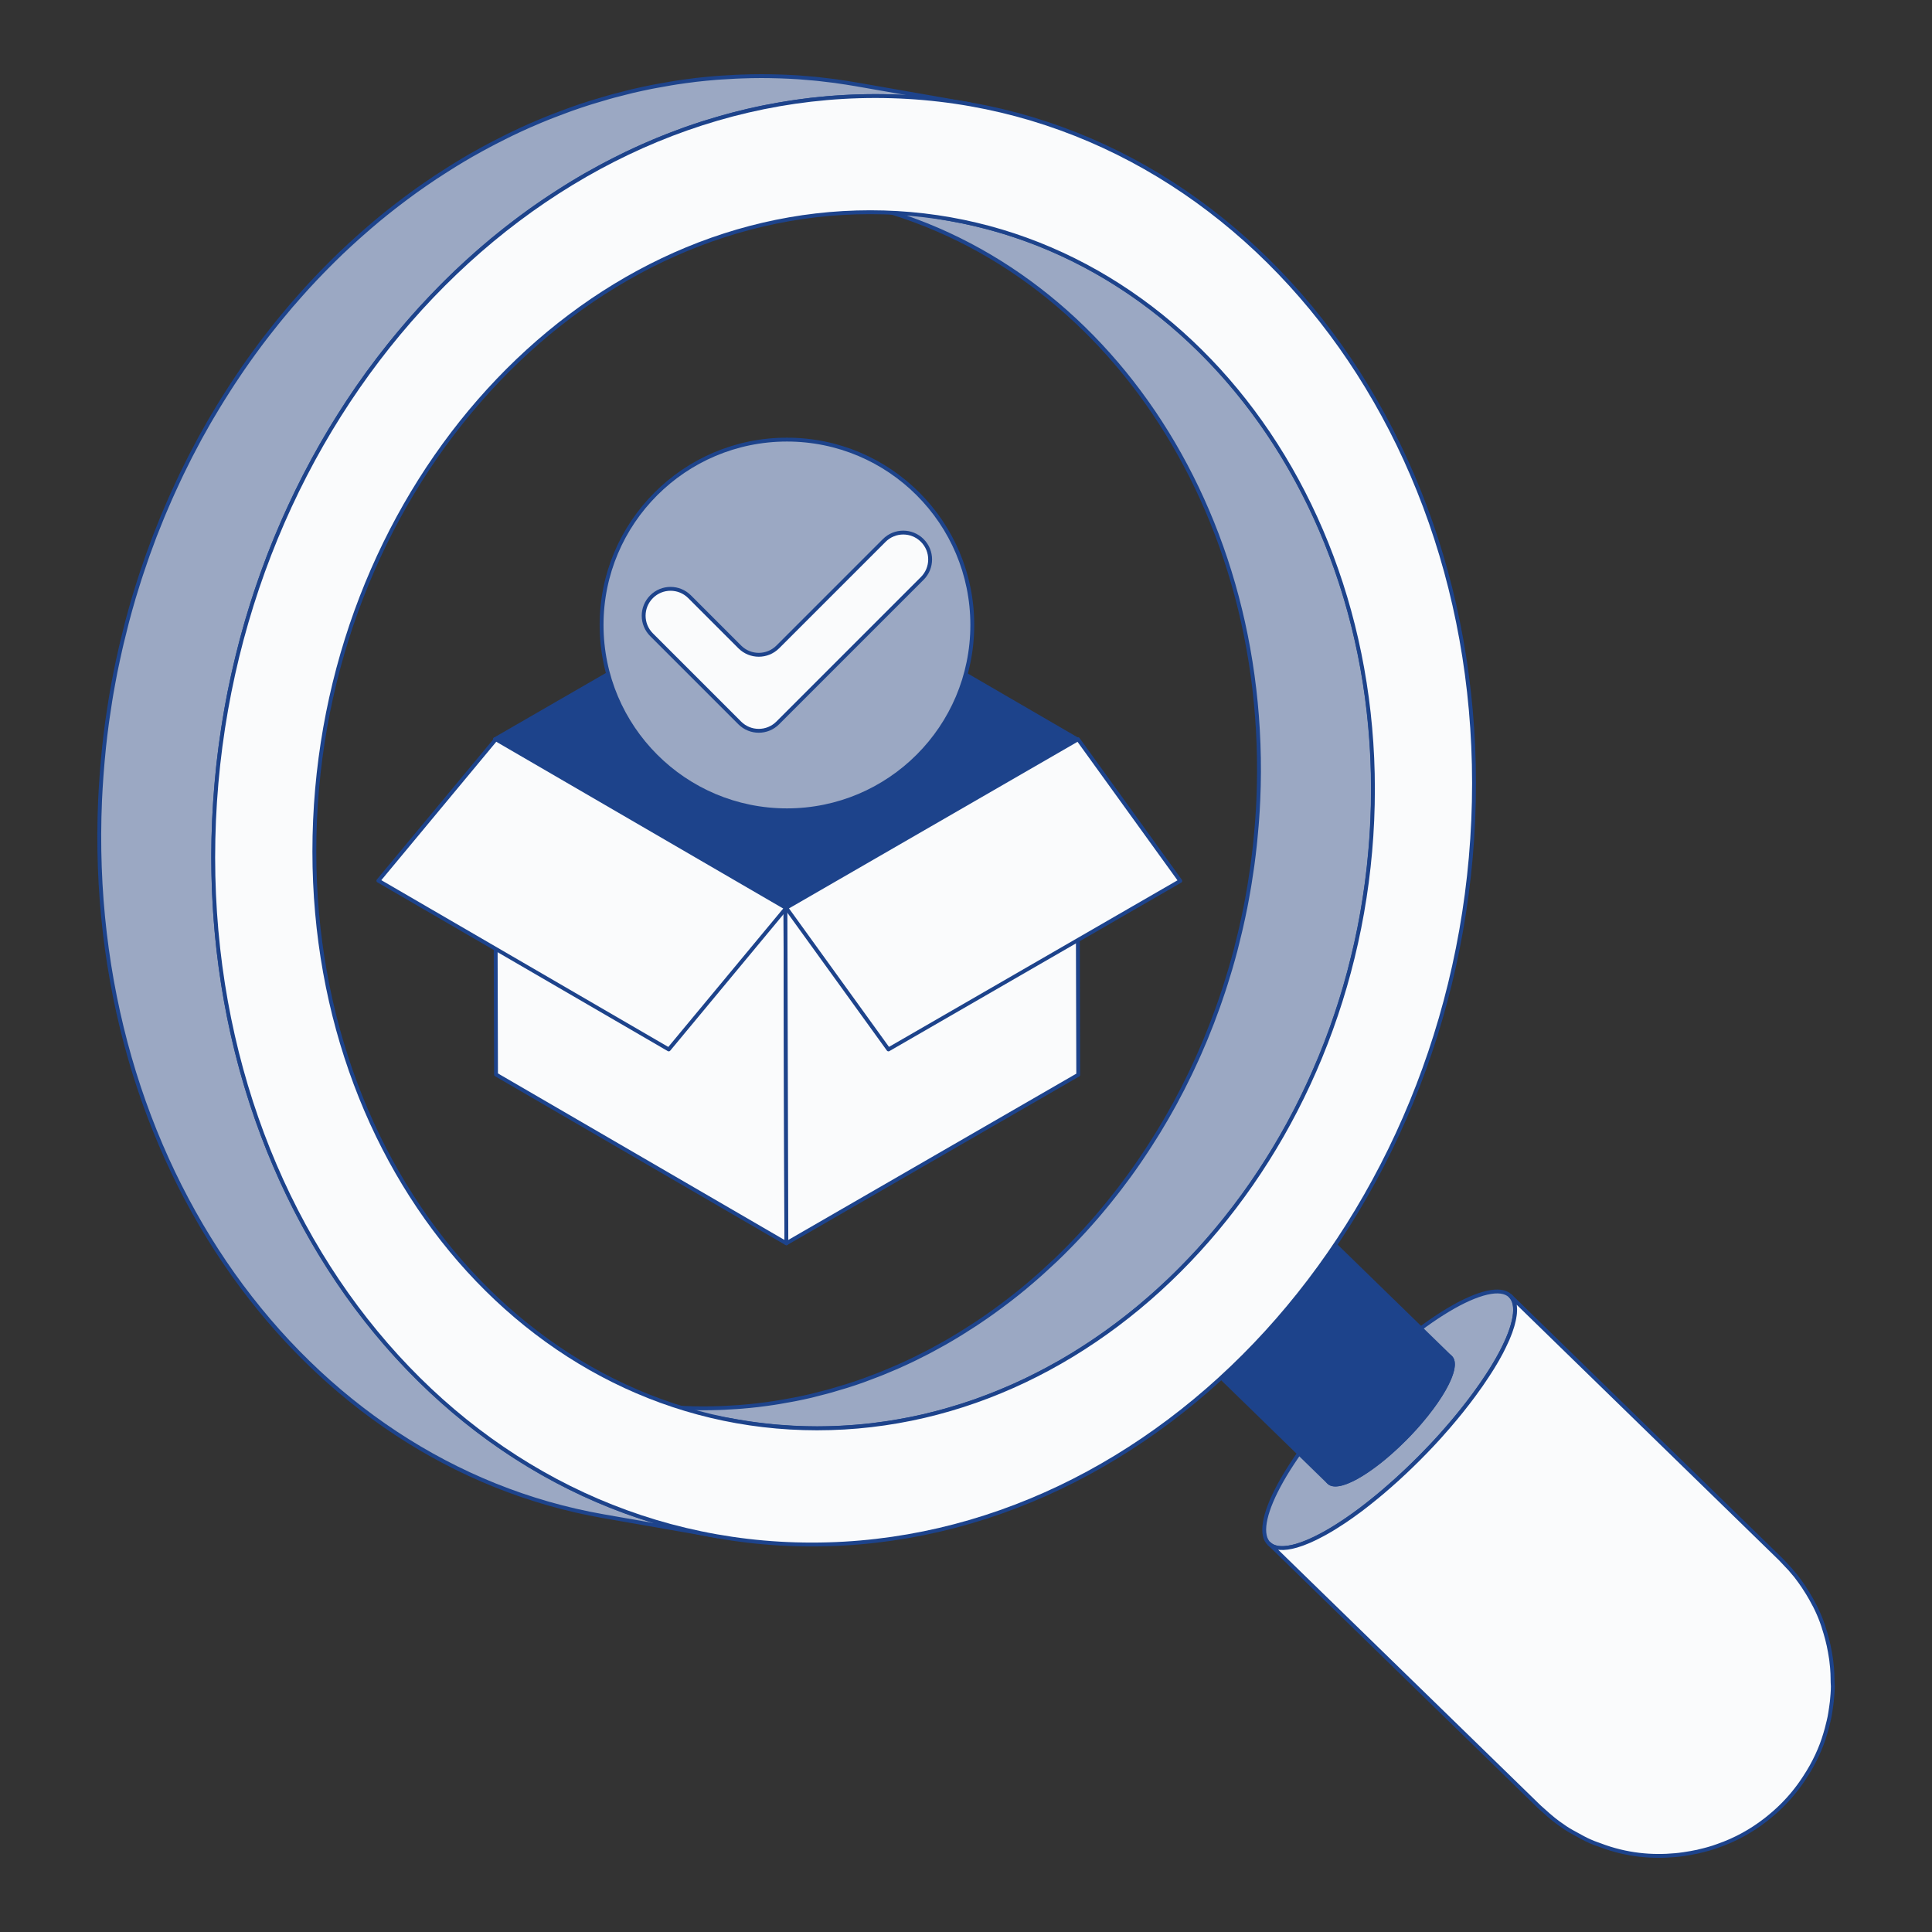<svg xmlns="http://www.w3.org/2000/svg" xmlns:xlink="http://www.w3.org/1999/xlink" x="0px" y="0px" viewBox="0 0 500 500" xml:space="preserve"><rect x="0" y="0" width="500" height="500" fill="#333333" stroke="none"/><g id="&#x56FE;&#x5C42;_1"></g><g id="&#x56FE;&#x5C42;_2">	<g>		<g>			<g>				<defs>					<path id="SVGID_00000025404318081210084960000014810147364827783048_" d="M398.34,467.6      c-3.29-3.2-0.03-12.87,9.47-25.72c13.31-18,33.84-35.42,45.85-38.93c17,16.56,19.99,44.58,6.68,62.57      c13.31-17.99,10.31-46.01-6.68-62.57c3.43-1,5.8-0.76,7.12,0.53c0.95,0.94,2.21,2.21,3.03,3.26c2.23,2.84,3.25,4.13,4.32,6.11      c0.5,0.92,1.2,2.14,1.66,3.09c0.51,1.05,1.13,2.48,1.55,3.56c1.3,3.4,1.81,5.89,2.06,7.09c0.2,0.99,0.43,2.31,0.54,3.32      c0.14,1.24,0.25,2.89,0.33,4.14c0.09,1.44,0.04,3.37-0.1,4.8c-0.19,2.03-0.4,4.12-0.98,6.57c-0.77,3.26-1.32,4.79-2.31,7.28      c-0.35,0.89-1.5,3.42-2.8,5.58c-1.37,2.29-2.41,3.78-3.98,5.69c-1.82,2.23-4.94,5.54-9.44,8.61c-2.83,1.93-5.18,3.03-6.58,3.69      c-1.03,0.48-2.44,1.02-3.51,1.42c-0.73,0.27-1.72,0.56-2.46,0.8c-1.34,0.43-3.18,0.86-4.57,1.08      c-1.17,0.18-2.74,0.42-3.92,0.53c-0.97,0.1-2.27,0.16-3.24,0.18c-1.16,0.02-2.7,0.02-3.85-0.09c-2.01-0.2-4.68-0.59-6.67-0.95      c-0.03-0.01-2.97-0.57-6.97-2.15c-3.65-1.44-6.55-3.28-6.58-3.29c-1.62-1.05-3.72-2.55-5.24-3.74      C400.2,469.37,399.15,468.35,398.34,467.6z"></path>				</defs>				<clipPath id="SVGID_00000127735934777493857710000016504280018811511724_">					<use xlink:href="#SVGID_00000025404318081210084960000014810147364827783048_"></use>				</clipPath>				<g clip-path="url(#SVGID_00000127735934777493857710000016504280018811511724_)">					<path fill="#8B96AF" d="M398.34,467.6c7.08,6.36,13.13,10.19,24.84,12.23c2.83,0.49,13.01,1.7,24.9-3.56      c13.53-5.98,26.87-21.36,26.18-42.23c-0.27-8.1-2.83-19.98-13.49-30.56c-1.32-1.28-3.68-1.53-7.12-0.53      c17,16.56,19.99,44.58,6.68,62.57c13.31-17.99,10.31-46.01-6.68-62.57c-12.01,3.5-32.54,20.93-45.85,38.93      C398.31,454.73,395.06,464.4,398.34,467.6"></path>					<path fill="#8B96AF" d="M460.34,465.53c13.31-17.99,10.31-46.01-6.68-62.57c-10.25,2.99-26.71,16.13-39.59,31.11      c0.09-0.07,0.2-0.16,0.28-0.23c24.38-13.72,42.67,9.36,38.74,25.22c-4.68,18.87-34.78,24.87-47.45,4.53      c-1.86-2.98-3.67-8.19-1.73-16.08c-6.44,10.01-8.36,17.37-5.57,20.09c0.82,0.73,1.9,1.71,2.72,2.44      c1.54,1.17,3.63,2.68,5.24,3.74l3.08,1.71c1.05,0.48,2.43,1.15,3.5,1.58l3.25,1.16c1.11,0.3,2.59,0.74,3.72,0.99l3.33,0.6      c1.17,0.12,2.74,0.31,3.92,0.38l3.28,0.06c1.25-0.07,2.91-0.14,4.15-0.27l3.02-0.44c1.38-0.3,3.21-0.71,4.57-1.08l2.46-0.8      c1.06-0.41,2.47-0.96,3.51-1.42l1.81-0.87c0.61-0.33,1.44-0.76,2.04-1.11l1.35-0.81c0.41-0.27,0.97-0.62,1.38-0.9l1.06-0.74      c0.31-0.23,0.73-0.54,1.04-0.78l0.88-0.69c0.26-0.21,0.6-0.49,0.85-0.71l0.77-0.67c0.22-0.2,0.53-0.47,0.75-0.68l0.7-0.67      c0.21-0.2,0.48-0.48,0.69-0.68l0.67-0.7c0.2-0.22,0.47-0.5,0.67-0.72l0.67-0.76c0.2-0.24,0.47-0.56,0.67-0.8l0.7-0.88      c0.22-0.28,0.51-0.66,0.72-0.94l0.85-1.2c1.86-2.82,2.95-4.68,4.49-8.25l0.89-2.33c0.98-3.07,1.08-3.39,1.54-5.52l0.53-2.97      c0.15-1.38,0.34-3.21,0.42-4.59l0.01-3.25c-0.09-1.24-0.18-2.9-0.33-4.14l-0.54-3.32c-0.28-1.15-0.63-2.7-0.96-3.84l-1.1-3.25      c-0.46-1.07-1.04-2.51-1.55-3.56l-1.66-3.09c-0.63-0.98-1.45-2.31-2.12-3.27l-2.2-2.84c-0.9-0.99-2.08-2.32-3.03-3.26      c-1.32-1.28-3.68-1.53-7.12-0.53C470.66,419.52,473.65,447.54,460.34,465.53"></path>					<path fill="#8994AC" d="M460.34,465.53c13.31-17.99,10.31-46.01-6.68-62.57c-9.65,2.81-24.81,14.63-37.3,28.5      c0.31-0.17,0.71-0.39,1.02-0.56c28.44-9.66,42.93,16.36,35.84,31.91c-8.8,19.3-42.51,18.22-50.09-1.61      c-0.65-1.7-1.86-4.85-1.55-9.82c-4.54,8.03-5.65,13.88-3.24,16.23c0.82,0.73,1.9,1.71,2.72,2.44c1.54,1.17,3.63,2.68,5.24,3.74      l3.08,1.71c1.05,0.48,2.43,1.15,3.5,1.58l3.25,1.16c1.11,0.3,2.59,0.74,3.72,0.99l3.33,0.6c1.17,0.12,2.74,0.31,3.92,0.38      l3.28,0.06c1.25-0.07,2.91-0.14,4.15-0.27l3.02-0.44c1.38-0.3,3.21-0.71,4.57-1.08l2.46-0.8c1.06-0.41,2.47-0.96,3.51-1.42      l1.81-0.87c0.61-0.33,1.44-0.76,2.04-1.11l1.35-0.81c0.41-0.27,0.97-0.62,1.38-0.9l1.06-0.74c0.31-0.23,0.73-0.54,1.04-0.78      l0.88-0.69c0.26-0.21,0.6-0.49,0.85-0.71l0.77-0.67c0.22-0.2,0.53-0.47,0.75-0.68l0.7-0.67c0.21-0.2,0.48-0.48,0.69-0.68      l0.67-0.7c0.2-0.22,0.47-0.5,0.67-0.72l0.67-0.76c0.2-0.24,0.47-0.56,0.67-0.8l0.7-0.88c0.22-0.28,0.51-0.66,0.72-0.94      l0.85-1.2c1.86-2.82,2.95-4.68,4.49-8.25l0.89-2.33c0.98-3.07,1.08-3.39,1.54-5.52l0.53-2.97c0.15-1.38,0.34-3.21,0.42-4.59      l0.01-3.25c-0.09-1.24-0.18-2.9-0.33-4.14l-0.54-3.32c-0.28-1.15-0.63-2.7-0.96-3.84l-1.1-3.25c-0.46-1.07-1.04-2.51-1.55-3.56      l-1.66-3.09c-0.63-0.98-1.45-2.31-2.12-3.27l-2.2-2.84c-0.9-0.99-2.08-2.32-3.03-3.26c-1.32-1.28-3.68-1.53-7.12-0.53      C470.66,419.52,473.65,447.54,460.34,465.53"></path>					<path fill="#8791A9" d="M460.34,465.53c13.31-17.99,10.31-46.01-6.68-62.57c-9.15,2.67-23.25,13.42-35.33,26.36      c0.77-0.27,1.79-0.62,2.56-0.89c28.17-5.47,42.48,21.08,32.23,37.01c-13.11,20.36-48.62,13.91-52.77-9.59      c-0.09-0.52-0.14-1.23-0.2-1.75c-3.3,6.63-3.92,11.43-1.79,13.51c0.82,0.73,1.9,1.71,2.72,2.44c1.54,1.17,3.63,2.68,5.24,3.74      l3.08,1.71c1.05,0.48,2.43,1.15,3.5,1.58l3.25,1.16c1.11,0.3,2.59,0.74,3.72,0.99l3.33,0.6c1.17,0.12,2.74,0.31,3.92,0.38      l3.28,0.06c1.25-0.07,2.91-0.14,4.15-0.27l3.02-0.44c1.38-0.3,3.21-0.71,4.57-1.08l2.46-0.8c1.06-0.41,2.47-0.96,3.51-1.42      l1.81-0.87c0.61-0.33,1.44-0.76,2.04-1.11l1.35-0.81c0.41-0.27,0.97-0.62,1.38-0.9l1.06-0.74c0.31-0.23,0.73-0.54,1.04-0.78      l0.88-0.69c0.26-0.21,0.6-0.49,0.85-0.71l0.77-0.67c0.22-0.2,0.53-0.47,0.75-0.68l0.7-0.67c0.21-0.2,0.48-0.48,0.69-0.68      l0.67-0.7c0.2-0.22,0.47-0.5,0.67-0.72l0.67-0.76c0.2-0.24,0.47-0.56,0.67-0.8l0.7-0.88c0.22-0.28,0.51-0.66,0.72-0.94      l0.85-1.2c1.86-2.82,2.95-4.68,4.49-8.25l0.89-2.33c0.98-3.07,1.08-3.39,1.54-5.52l0.53-2.97c0.15-1.38,0.34-3.21,0.42-4.59      l0.01-3.25c-0.09-1.24-0.18-2.9-0.33-4.14l-0.54-3.32c-0.28-1.15-0.63-2.7-0.96-3.84l-1.1-3.25c-0.46-1.07-1.04-2.51-1.55-3.56      l-1.66-3.09c-0.63-0.98-1.45-2.31-2.12-3.27l-2.2-2.84c-0.9-0.99-2.08-2.32-3.03-3.26c-1.32-1.28-3.68-1.53-7.12-0.53      C470.66,419.52,473.65,447.54,460.34,465.53"></path>					<path fill="#848FA6" d="M460.34,465.53c13.31-17.99,10.31-46.01-6.68-62.57c-8.69,2.53-21.84,12.36-33.48,24.41      c1.03-0.2,2.41-0.47,3.44-0.67c22.04-4.03,44.35,19.83,30.06,39.74c-13.27,18.5-48.11,15.5-54.55-10.21      c-2.4,5.52-2.69,9.53-0.79,11.37c0.82,0.73,1.9,1.71,2.72,2.44c1.54,1.17,3.63,2.68,5.24,3.74l3.08,1.71      c1.05,0.48,2.43,1.15,3.5,1.58l3.25,1.16c1.11,0.3,2.59,0.74,3.72,0.99l3.33,0.6c1.17,0.12,2.74,0.31,3.92,0.38l3.28,0.06      c1.25-0.07,2.91-0.14,4.15-0.27l3.02-0.44c1.38-0.3,3.21-0.71,4.57-1.08l2.46-0.8c1.06-0.41,2.47-0.96,3.51-1.42l1.81-0.87      c0.61-0.33,1.44-0.76,2.04-1.11l1.35-0.81c0.41-0.27,0.97-0.62,1.38-0.9l1.06-0.74c0.31-0.23,0.73-0.54,1.04-0.78l0.88-0.69      c0.26-0.21,0.6-0.49,0.85-0.71l0.77-0.67c0.22-0.2,0.53-0.47,0.75-0.68l0.7-0.67c0.21-0.2,0.48-0.48,0.69-0.68l0.67-0.7      c0.2-0.22,0.47-0.5,0.67-0.72l0.67-0.76c0.2-0.24,0.47-0.56,0.67-0.8l0.7-0.88c0.22-0.28,0.51-0.66,0.72-0.94l0.85-1.2      c1.86-2.82,2.95-4.68,4.49-8.25l0.89-2.33c0.98-3.07,1.08-3.39,1.54-5.52l0.53-2.97c0.15-1.38,0.34-3.21,0.42-4.59l0.01-3.25      c-0.09-1.24-0.18-2.9-0.33-4.14l-0.54-3.32c-0.28-1.15-0.63-2.7-0.96-3.84l-1.1-3.25c-0.46-1.07-1.04-2.51-1.55-3.56      l-1.66-3.09c-0.63-0.98-1.45-2.31-2.12-3.27l-2.2-2.84c-0.9-0.99-2.08-2.32-3.03-3.26c-1.32-1.28-3.68-1.53-7.12-0.53      C470.66,419.52,473.65,447.54,460.34,465.53"></path>					<path fill="#828CA4" d="M460.34,465.53c13.31-17.99,10.31-46.01-6.68-62.57c-8.25,2.4-20.52,11.38-31.7,22.6      c0.5-0.09,1.17-0.22,1.68-0.31c29.04-2.61,44.41,25.27,30.18,42.53c-13.97,16.94-47.18,14.23-55.41-9.74      c-1.71,4.59-1.74,7.93-0.06,9.57c0.82,0.73,1.9,1.71,2.72,2.44c1.54,1.17,3.63,2.68,5.24,3.74l3.08,1.71      c1.05,0.48,2.43,1.15,3.5,1.58l3.25,1.16c1.11,0.3,2.59,0.74,3.72,0.99l3.33,0.6c1.17,0.12,2.74,0.31,3.92,0.38l3.28,0.06      c1.25-0.07,2.91-0.14,4.15-0.27l3.02-0.44c1.38-0.3,3.21-0.71,4.57-1.08l2.46-0.8c1.06-0.41,2.47-0.96,3.51-1.42l1.81-0.87      c0.61-0.33,1.44-0.76,2.04-1.11l1.35-0.81c0.41-0.27,0.97-0.62,1.38-0.9l1.06-0.74c0.31-0.23,0.73-0.54,1.04-0.78l0.88-0.69      c0.26-0.21,0.6-0.49,0.85-0.71l0.77-0.67c0.22-0.2,0.53-0.47,0.75-0.68l0.7-0.67c0.21-0.2,0.48-0.48,0.69-0.68l0.67-0.7      c0.2-0.22,0.47-0.5,0.67-0.72l0.67-0.76c0.2-0.24,0.47-0.56,0.67-0.8l0.7-0.88c0.22-0.28,0.51-0.66,0.72-0.94l0.85-1.2      c1.86-2.82,2.95-4.68,4.49-8.25l0.89-2.33c0.98-3.07,1.08-3.39,1.54-5.52l0.53-2.97c0.15-1.38,0.34-3.21,0.42-4.59l0.01-3.25      c-0.09-1.24-0.18-2.9-0.33-4.14l-0.54-3.32c-0.28-1.15-0.63-2.7-0.96-3.84l-1.1-3.25c-0.46-1.07-1.04-2.51-1.55-3.56      l-1.66-3.09c-0.63-0.98-1.45-2.31-2.12-3.27l-2.2-2.84c-0.9-0.99-2.08-2.32-3.03-3.26c-1.32-1.28-3.68-1.53-7.12-0.53      C470.66,419.52,473.65,447.54,460.34,465.53"></path>					<path fill="#808AA1" d="M460.34,465.53c13.31-17.99,10.31-46.01-6.68-62.57c-7.81,2.28-19.22,10.44-29.9,20.82      c1.06-0.07,2.47-0.17,3.52-0.25c24.4-1.42,44.58,25.29,26.89,45.07c-15.73,17.59-47.83,12.46-56.3-9.01      c-1.16,3.79-1.01,6.56,0.47,8.01c0.82,0.73,1.9,1.71,2.72,2.44c1.54,1.17,3.63,2.68,5.24,3.74l3.08,1.71      c1.05,0.48,2.43,1.15,3.5,1.58l3.25,1.16c1.11,0.3,2.59,0.74,3.72,0.99l3.33,0.6c1.17,0.12,2.74,0.31,3.92,0.38l3.28,0.06      c1.25-0.07,2.91-0.14,4.15-0.27l3.02-0.44c1.38-0.3,3.21-0.71,4.57-1.08l2.46-0.8c1.06-0.41,2.47-0.96,3.51-1.42l1.81-0.87      c0.61-0.33,1.44-0.76,2.04-1.11l1.35-0.81c0.41-0.27,0.97-0.62,1.38-0.9l1.06-0.74c0.31-0.23,0.73-0.54,1.04-0.78l0.88-0.69      c0.26-0.21,0.6-0.49,0.85-0.71l0.77-0.67c0.22-0.2,0.53-0.47,0.75-0.68l0.7-0.67c0.21-0.2,0.48-0.48,0.69-0.68l0.67-0.7      c0.2-0.22,0.47-0.5,0.67-0.72l0.67-0.76c0.2-0.24,0.47-0.56,0.67-0.8l0.7-0.88c0.22-0.28,0.51-0.66,0.72-0.94l0.85-1.2      c1.86-2.82,2.95-4.68,4.49-8.25l0.89-2.33c0.98-3.07,1.08-3.39,1.54-5.52l0.53-2.97c0.15-1.38,0.34-3.21,0.42-4.59l0.01-3.25      c-0.09-1.24-0.18-2.9-0.33-4.14l-0.54-3.32c-0.28-1.15-0.63-2.7-0.96-3.84l-1.1-3.25c-0.46-1.07-1.04-2.51-1.55-3.56      l-1.66-3.09c-0.63-0.98-1.45-2.31-2.12-3.27l-2.2-2.84c-0.9-0.99-2.08-2.32-3.03-3.26c-1.32-1.28-3.68-1.53-7.12-0.53      C470.66,419.52,473.65,447.54,460.34,465.53"></path>					<path fill="#7D879E" d="M460.34,465.53c13.31-17.99,10.31-46.01-6.68-62.57c-7.37,2.15-17.93,9.53-28.08,19.07      c0.2-0.01,0.46-0.03,0.66-0.04c32.38-0.06,45.43,29.89,27.98,47.61c-14.96,15.2-45.16,13.73-56.73-8.65      c-0.73,3.09-0.46,5.38,0.85,6.65c0.82,0.73,1.9,1.71,2.72,2.44c1.54,1.17,3.63,2.68,5.24,3.74l3.08,1.71      c1.05,0.48,2.43,1.15,3.5,1.58l3.25,1.16c1.11,0.3,2.59,0.74,3.72,0.99l3.33,0.6c1.17,0.12,2.74,0.31,3.92,0.38l3.28,0.06      c1.25-0.07,2.91-0.14,4.15-0.27l3.02-0.44c1.38-0.3,3.21-0.71,4.57-1.08l2.46-0.8c1.06-0.41,2.47-0.96,3.51-1.42l1.81-0.87      c0.61-0.33,1.44-0.76,2.04-1.11l1.35-0.81c0.41-0.27,0.97-0.62,1.38-0.9l1.06-0.74c0.31-0.23,0.73-0.54,1.04-0.78l0.88-0.69      c0.26-0.21,0.6-0.49,0.85-0.71l0.77-0.67c0.22-0.2,0.53-0.47,0.75-0.68l0.7-0.67c0.21-0.2,0.48-0.48,0.69-0.68l0.67-0.7      c0.2-0.22,0.47-0.5,0.67-0.72l0.67-0.76c0.2-0.24,0.47-0.56,0.67-0.8l0.7-0.88c0.22-0.28,0.51-0.66,0.72-0.94l0.85-1.2      c1.86-2.82,2.95-4.68,4.49-8.25l0.89-2.33c0.98-3.07,1.08-3.39,1.54-5.52l0.53-2.97c0.15-1.38,0.34-3.21,0.42-4.59l0.01-3.25      c-0.09-1.24-0.18-2.9-0.33-4.14l-0.54-3.32c-0.28-1.15-0.63-2.7-0.96-3.84l-1.1-3.25c-0.46-1.07-1.04-2.51-1.55-3.56      l-1.66-3.09c-0.63-0.98-1.45-2.31-2.12-3.27l-2.2-2.84c-0.9-0.99-2.08-2.32-3.03-3.26c-1.32-1.28-3.68-1.53-7.12-0.53      C470.66,419.52,473.65,447.54,460.34,465.53"></path>					<path fill="#7B859B" d="M460.34,465.53c13.31-17.99,10.31-46.01-6.68-62.57c-6.92,2.02-16.66,8.65-26.23,17.36      c0.9,0.02,2.09,0.05,2.99,0.08c30.02,2.13,43.73,32.57,22.92,50.89c-15.13,13.32-43.98,11.74-56.09-9.09      c-0.39,2.47-0.03,4.31,1.09,5.41c0.82,0.73,1.9,1.71,2.72,2.44c1.54,1.17,3.63,2.68,5.24,3.74l3.08,1.71      c1.05,0.48,2.43,1.15,3.5,1.58l3.25,1.16c1.11,0.3,2.59,0.74,3.72,0.99l3.33,0.6c1.17,0.12,2.74,0.31,3.92,0.38l3.28,0.06      c1.25-0.07,2.91-0.14,4.15-0.27l3.02-0.44c1.38-0.3,3.21-0.71,4.57-1.08l2.46-0.8c1.06-0.41,2.47-0.96,3.51-1.42l1.81-0.87      c0.61-0.33,1.44-0.76,2.04-1.11l1.35-0.81c0.41-0.27,0.97-0.62,1.38-0.9l1.06-0.74c0.31-0.23,0.73-0.54,1.04-0.78l0.88-0.69      c0.26-0.21,0.6-0.49,0.85-0.71l0.77-0.67c0.22-0.2,0.53-0.47,0.75-0.68l0.7-0.67c0.21-0.2,0.48-0.48,0.69-0.68l0.67-0.7      c0.2-0.22,0.47-0.5,0.67-0.72l0.67-0.76c0.2-0.24,0.47-0.56,0.67-0.8l0.7-0.88c0.22-0.28,0.51-0.66,0.72-0.94l0.85-1.2      c1.86-2.82,2.95-4.68,4.49-8.25l0.89-2.33c0.98-3.07,1.08-3.39,1.54-5.52l0.53-2.97c0.15-1.38,0.34-3.21,0.42-4.59l0.01-3.25      c-0.09-1.24-0.18-2.9-0.33-4.14l-0.54-3.32c-0.28-1.15-0.63-2.7-0.96-3.84l-1.1-3.25c-0.46-1.07-1.04-2.51-1.55-3.56      l-1.66-3.09c-0.63-0.98-1.45-2.31-2.12-3.27l-2.2-2.84c-0.9-0.99-2.08-2.32-3.03-3.26c-1.32-1.28-3.68-1.53-7.12-0.53      C470.66,419.52,473.65,447.54,460.34,465.53"></path>					<path fill="#788298" d="M460.34,465.53c13.31-17.99,10.31-46.01-6.68-62.57c-6.47,1.89-15.41,7.81-24.36,15.69c0,0,0,0,0,0      c36.93,2.94,43.45,37.12,24.57,52.88c-16.95,14.15-45.06,10.08-56.74-8.22c-0.13,1.91,0.28,3.36,1.22,4.29      c0.82,0.73,1.9,1.71,2.72,2.44c1.54,1.17,3.63,2.68,5.24,3.74l3.08,1.71c1.05,0.48,2.43,1.15,3.5,1.58l3.25,1.16      c1.11,0.3,2.59,0.74,3.72,0.99l3.33,0.6c1.17,0.12,2.74,0.31,3.92,0.38l3.28,0.06c1.25-0.07,2.91-0.14,4.15-0.27l3.02-0.44      c1.38-0.3,3.21-0.71,4.57-1.08l2.46-0.8c1.06-0.41,2.47-0.96,3.51-1.42l1.81-0.87c0.61-0.33,1.44-0.76,2.04-1.11l1.35-0.81      c0.41-0.27,0.97-0.62,1.38-0.9l1.06-0.74c0.31-0.23,0.73-0.54,1.04-0.78l0.88-0.69c0.26-0.21,0.6-0.49,0.85-0.71l0.77-0.67      c0.22-0.2,0.53-0.47,0.75-0.68l0.7-0.67c0.21-0.2,0.48-0.48,0.69-0.68l0.67-0.7c0.2-0.22,0.47-0.5,0.67-0.72l0.67-0.76      c0.2-0.24,0.47-0.56,0.67-0.8l0.7-0.88c0.22-0.28,0.51-0.66,0.72-0.94l0.85-1.2c1.86-2.82,2.95-4.68,4.49-8.25l0.89-2.33      c0.98-3.07,1.08-3.39,1.54-5.52l0.53-2.97c0.15-1.38,0.34-3.21,0.42-4.59l0.01-3.25c-0.09-1.24-0.18-2.9-0.33-4.14l-0.54-3.32      c-0.28-1.15-0.63-2.7-0.96-3.84l-1.1-3.25c-0.46-1.07-1.04-2.51-1.55-3.56l-1.66-3.09c-0.63-0.98-1.45-2.31-2.12-3.27      l-2.2-2.84c-0.9-0.99-2.08-2.32-3.03-3.26c-1.32-1.28-3.68-1.53-7.12-0.53C470.66,419.52,473.65,447.54,460.34,465.53"></path>					<path fill="#767F95" d="M460.34,465.53c-16.63,20.25-47.36,19.67-63.24-1.2c0.06,1.41,0.47,2.52,1.24,3.27      c0.82,0.73,1.9,1.71,2.72,2.44c1.54,1.17,3.63,2.68,5.24,3.74l3.08,1.71c1.05,0.48,2.43,1.15,3.5,1.58l3.25,1.16      c1.11,0.3,2.59,0.74,3.72,0.99l3.33,0.6c1.17,0.12,2.74,0.31,3.92,0.38l3.28,0.06c1.25-0.07,2.91-0.14,4.15-0.27l3.02-0.44      c1.38-0.3,3.21-0.71,4.57-1.08l2.46-0.8c1.06-0.41,2.47-0.96,3.51-1.42l1.81-0.87c0.61-0.33,1.44-0.76,2.04-1.11l1.35-0.81      c0.41-0.27,0.97-0.62,1.38-0.9l1.06-0.74c0.31-0.23,0.73-0.54,1.04-0.78l0.88-0.69c0.26-0.21,0.6-0.49,0.85-0.71l0.77-0.67      c0.22-0.2,0.53-0.47,0.75-0.68l0.7-0.67c0.21-0.2,0.48-0.48,0.69-0.68l0.67-0.7c0.2-0.22,0.47-0.5,0.67-0.72l0.67-0.76      c0.2-0.24,0.47-0.56,0.67-0.8l0.7-0.88c0.22-0.28,0.51-0.66,0.72-0.94l0.85-1.2c1.86-2.82,2.95-4.68,4.49-8.25l0.89-2.33      c0.98-3.07,1.08-3.39,1.54-5.52l0.53-2.97c0.15-1.38,0.34-3.21,0.42-4.59l0.01-3.25c-0.09-1.24-0.18-2.9-0.33-4.14l-0.54-3.32      c-0.28-1.15-0.63-2.7-0.96-3.84l-1.1-3.25c-0.46-1.07-1.04-2.51-1.55-3.56l-1.66-3.09c-0.63-0.98-1.45-2.31-2.12-3.27      l-2.2-2.84c-0.9-0.99-2.08-2.32-3.03-3.26c-1.32-1.28-3.68-1.53-7.12-0.53C470.66,419.52,473.65,447.54,460.34,465.53"></path>					<path fill="#737D92" d="M465.74,455.55c-10.45,30.65-50.98,32.01-68.54,9.71c0.17,0.98,0.55,1.76,1.14,2.34      c0.82,0.73,1.9,1.71,2.72,2.44c1.54,1.17,3.63,2.68,5.24,3.74l3.08,1.71c1.05,0.48,2.43,1.15,3.5,1.58l3.25,1.16      c1.11,0.3,2.59,0.74,3.72,0.99l3.33,0.6c1.17,0.12,2.74,0.31,3.92,0.38l3.28,0.06c1.25-0.07,2.91-0.14,4.15-0.27l3.02-0.44      c1.38-0.3,3.21-0.71,4.57-1.08l2.46-0.8c1.06-0.41,2.47-0.96,3.51-1.42l1.81-0.87c0.61-0.33,1.44-0.76,2.04-1.11l1.35-0.81      c0.41-0.27,0.97-0.62,1.38-0.9l1.06-0.74c0.31-0.23,0.73-0.54,1.04-0.78l0.88-0.69c0.26-0.21,0.6-0.49,0.85-0.71l0.77-0.67      c0.22-0.2,0.53-0.47,0.75-0.68l0.7-0.67c0.21-0.2,0.48-0.48,0.69-0.68l0.67-0.7c0.2-0.22,0.47-0.5,0.67-0.72l0.67-0.76      c0.2-0.24,0.47-0.56,0.67-0.8l0.7-0.88c0.22-0.28,0.51-0.66,0.72-0.94l0.85-1.2c1.86-2.82,2.95-4.68,4.49-8.25l0.89-2.33      c0.98-3.07,1.08-3.39,1.54-5.52l0.53-2.97c0.15-1.38,0.34-3.21,0.42-4.59l0.01-3.25c-0.09-1.24-0.18-2.9-0.33-4.14l-0.54-3.32      c-0.28-1.15-0.63-2.7-0.96-3.84l-1.1-3.25c-0.46-1.07-1.04-2.51-1.55-3.56l-1.66-3.09c-0.63-0.98-1.45-2.31-2.12-3.27      l-2.2-2.84c-0.9-0.99-2.08-2.32-3.03-3.26c-1.32-1.28-3.68-1.53-7.12-0.53C467.76,416.69,472.22,438.31,465.74,455.55"></path>					<g>						<path fill="#717A8F" d="M411.09,476.31c-3.27-1.58-8.21-3.98-13.67-10.21c0.21,0.6,0.52,1.1,0.93,1.5       c0.82,0.73,1.9,1.71,2.72,2.44c1.54,1.17,3.63,2.68,5.24,3.74l3.08,1.71l3.09,1.41L411.09,476.31"></path>						<path fill="#717A8F" d="M467.75,448.47c-0.76,6-3.05,24.25-27.74,30.57c1.38-0.37,3.21-0.92,4.58-1.36       c1.06-0.41,2.47-0.96,3.51-1.42l1.81-0.87c0.61-0.33,1.44-0.76,2.04-1.11l1.35-0.81c0.41-0.27,0.97-0.62,1.38-0.9l1.06-0.74       c0.31-0.23,0.73-0.54,1.04-0.78l0.88-0.69c0.26-0.21,0.6-0.49,0.85-0.71l0.77-0.67c0.22-0.2,0.53-0.47,0.75-0.68l0.7-0.67       c0.21-0.2,0.48-0.48,0.69-0.68l0.67-0.7c0.2-0.22,0.47-0.5,0.67-0.72l0.67-0.76c0.2-0.24,0.47-0.56,0.67-0.8l0.7-0.88       c0.22-0.28,0.51-0.66,0.72-0.94l0.85-1.2c1.86-2.82,2.95-4.68,4.49-8.25l0.89-2.33c0.98-3.07,1.08-3.39,1.54-5.52l0.53-2.97       c0.15-1.38,0.34-3.21,0.42-4.59l0.01-3.25c-0.09-1.24-0.18-2.9-0.33-4.14l-0.54-3.32c-0.28-1.15-0.63-2.7-0.96-3.84l-1.1-3.25       c-0.46-1.07-1.04-2.51-1.55-3.56l-1.66-3.09c-0.63-0.98-1.45-2.31-2.12-3.27l-2.2-2.84c-0.9-0.99-2.08-2.32-3.03-3.26       c-1.32-1.28-3.68-1.53-7.12-0.53C465.88,414.86,470.87,432.7,467.75,448.47"></path>					</g>					<g>						<path fill="#6E778C" d="M403.05,471.59c-2.76-2.24-2.76-2.24-5.28-4.73c0.16,0.28,0.36,0.52,0.58,0.74       c0.82,0.73,1.9,1.71,2.72,2.44c1.05,0.8,2.45,1.9,3.54,2.65L403.05,471.59"></path>						<path fill="#6E778C" d="M468.55,442.39L468.55,442.39c0,0,0.37,3.4,0.32,4.87c-0.06,1.82-0.09,2.73-0.68,5.63       c-0.21,1.04-1.09,4.77-3.56,9c-1.97,3.36-6.63,9.65-15.7,13.99l1.77-0.9l1.25-0.69l1.35-0.81c0.41-0.27,0.97-0.62,1.38-0.9       l1.06-0.74c0.31-0.23,0.73-0.54,1.04-0.78l0.88-0.69c0.26-0.21,0.6-0.49,0.85-0.71l0.77-0.67c0.22-0.2,0.53-0.47,0.75-0.68       l0.7-0.67c0.21-0.2,0.48-0.48,0.69-0.68l0.67-0.7c0.2-0.22,0.47-0.5,0.67-0.72l0.67-0.76c0.2-0.24,0.47-0.56,0.67-0.8       l0.7-0.88c0.22-0.28,0.51-0.66,0.72-0.94l0.85-1.2c1.86-2.82,2.95-4.68,4.49-8.25l0.89-2.33c0.98-3.07,1.08-3.39,1.54-5.52       l0.53-2.97c0.15-1.38,0.34-3.21,0.42-4.59l0.01-3.25c-0.09-1.24-0.18-2.9-0.33-4.14l-0.54-3.32c-0.28-1.15-0.63-2.7-0.96-3.84       l-1.1-3.25c-0.46-1.07-1.04-2.51-1.55-3.56l-1.66-3.09c-0.63-0.98-1.45-2.31-2.12-3.27l-2.2-2.84       c-0.9-0.99-2.08-2.32-3.03-3.26c-1.32-1.28-3.68-1.53-7.12-0.53C464.33,413.36,469.49,428.27,468.55,442.39"></path>					</g>					<g>						<path fill="#6B7489" d="M398.26,467.52c0.03,0.03,0.05,0.05,0.08,0.08c0.2,0.19,0.46,0.44,0.65,0.62       C398.78,468.01,398.48,467.73,398.26,467.52"></path>						<path fill="#6B7489" d="M468.6,436.64c1.31,8.2,3.75,23.47-13.26,35.48l1.03-0.75l0.42-0.32l0.88-0.69       c0.26-0.21,0.6-0.49,0.85-0.71l0.77-0.67c0.22-0.2,0.53-0.47,0.75-0.68l0.7-0.67c0.21-0.2,0.48-0.48,0.69-0.68l0.67-0.7       c0.2-0.22,0.47-0.5,0.67-0.72l0.67-0.76c0.2-0.24,0.47-0.56,0.67-0.8l0.7-0.88c0.22-0.28,0.51-0.66,0.72-0.94l0.85-1.2       c1.86-2.82,2.95-4.68,4.49-8.25l0.89-2.33c0.98-3.07,1.08-3.39,1.54-5.52l0.53-2.97c0.15-1.38,0.34-3.21,0.42-4.59l0.01-3.25       c-0.09-1.24-0.18-2.9-0.33-4.14l-0.54-3.32c-0.28-1.15-0.63-2.7-0.96-3.84l-1.1-3.25c-0.46-1.07-1.04-2.51-1.55-3.56       l-1.66-3.09c-0.63-0.98-1.45-2.31-2.12-3.27l-2.2-2.84c-0.9-0.99-2.08-2.32-3.03-3.26c-1.32-1.28-3.68-1.53-7.12-0.53       C462.89,411.95,468,424.33,468.6,436.64"></path>					</g>					<path fill="#687185" d="M467.99,430.9c3.67,12.39,3.74,12.62,2.55,18.64c-0.57,2.88-2.08,10.54-9.81,18.1l0.69-0.68l0.02-0.02      l0.67-0.7c0.2-0.22,0.47-0.5,0.67-0.72l0.67-0.76c0.2-0.24,0.47-0.56,0.67-0.8l0.7-0.88c0.22-0.28,0.51-0.66,0.72-0.94      l0.85-1.2c1.86-2.82,2.95-4.68,4.49-8.25l0.89-2.33c0.98-3.07,1.08-3.39,1.54-5.52l0.53-2.97c0.15-1.38,0.34-3.21,0.42-4.59      l0.01-3.25c-0.09-1.24-0.18-2.9-0.33-4.14l-0.54-3.32c-0.28-1.15-0.63-2.7-0.96-3.84l-1.1-3.25c-0.46-1.07-1.04-2.51-1.55-3.56      l-1.66-3.09c-0.63-0.98-1.45-2.31-2.12-3.27l-2.2-2.84c-0.9-0.99-2.08-2.32-3.03-3.26c-1.32-1.28-3.68-1.53-7.12-0.53      C461.46,410.55,466.31,420.56,467.99,430.9"></path>					<path fill="#666E82" d="M466.63,424.86c4.1,8.58,10.29,21.54-1.14,37.35l0.9-1.26c1.86-2.82,2.95-4.68,4.49-8.25l0.89-2.33      c0.98-3.07,1.08-3.39,1.54-5.52l0.53-2.97c0.15-1.38,0.34-3.21,0.42-4.59l0.01-3.25c-0.09-1.24-0.18-2.9-0.33-4.14l-0.54-3.32      c-0.28-1.15-0.63-2.7-0.96-3.84l-1.1-3.25c-0.46-1.07-1.04-2.51-1.55-3.56l-1.66-3.09c-0.63-0.98-1.45-2.31-2.12-3.27      l-2.2-2.84c-0.9-0.99-2.08-2.32-3.03-3.26c-1.32-1.28-3.68-1.53-7.12-0.53C459.93,409.06,464.29,416.72,466.63,424.86"></path>					<path fill="#636B7F" d="M464.1,417.95c1.57,2.36,3.76,4.27,5,6.86c1.27,2.65,3.01,6.28,3.64,11.14      c0.61,4.78,0.9,12.11-3.68,20.6l0.77-1.52c0.32-0.7,0.75-1.63,1.05-2.34l0.89-2.33c0.98-3.07,1.08-3.39,1.54-5.52l0.53-2.97      c0.15-1.38,0.34-3.21,0.42-4.59l0.01-3.25c-0.09-1.24-0.18-2.9-0.33-4.14l-0.54-3.32c-0.28-1.15-0.63-2.7-0.96-3.84l-1.1-3.25      c-0.46-1.07-1.04-2.51-1.55-3.56l-1.66-3.09c-0.63-0.98-1.45-2.31-2.12-3.27l-2.2-2.84c-0.9-0.99-2.08-2.32-3.03-3.26      c-1.32-1.28-3.68-1.53-7.12-0.53C458.12,407.3,461.61,412.42,464.1,417.95"></path>					<path fill="#8E99B2" d="M428.53,475.3c22.01,0.42,31.74-23.46,15.77-38.72c-13.87-13.25-39.95-4.48-39.72,18.4      C404.68,464.54,413.86,475.03,428.53,475.3"></path>					<path fill="#909BB4" d="M428.76,474.31c22-0.06,28.48-24.06,14.88-37.12c-13.2-12.67-39.02-3.51-37.57,18.01      C406.8,466.12,416.56,474.34,428.76,474.31"></path>					<path fill="#929DB7" d="M426.21,473.05c20.18,2.04,29.18-19.42,18.6-33.19c-10.73-13.96-33.92-7.84-37.04,9.78      C405.67,461.51,413.76,471.79,426.21,473.05"></path>					<path fill="#94A0B9" d="M426.66,471.81c18.2,1.58,26.75-18.62,17.46-31.31c-10.31-14.08-33.67-7.4-35.2,10.06      C407.94,461.68,415.4,470.61,426.66,471.81"></path>					<path fill="#96A2BC" d="M427.27,470.38c16.64,1.15,26.1-19.42,14.47-31.43c-10.32-10.65-31.02-4.94-31.74,12.55      C409.63,460.16,416,469.6,427.27,470.38"></path>					<path fill="#98A4BE" d="M425.08,468.53c15.12,2.87,26.51-14.28,17.91-26.98c-8.37-12.37-28.74-8.32-31.58,6.28      C409.51,457.62,415.52,466.72,425.08,468.53"></path>					<path fill="#767F95" d="M432.83,417.18c18.8,2.53,26.43,13.57,28.32,16.9c3.76,6.61,4.46,11.61,4.38,14.64      c-0.14,5.41-0.14,5.41-5.18,16.81c13.31-17.99,10.31-46.01-6.68-62.57c-6.01,1.75-14.16,7-22.47,14.06      C431.68,417.07,432.33,417.12,432.83,417.18"></path>					<path fill="#9AA6C1" d="M423.82,466.55c16.11,4.19,26.18-12.7,18.66-24.51c-7.21-11.31-27.45-9.2-30.31,6.41      C410.75,456.26,416.08,464.54,423.82,466.55"></path>					<path fill="#9CA8C3" d="M423.68,465.24c12.67,3.83,26.12-9.54,18.29-22.7c-5.31-8.92-24.58-11.32-28.8,5.57      C411.6,454.38,415.45,462.75,423.68,465.24"></path>					<path fill="#737D92" d="M437.01,416.06c17.75,3.78,33.32,18.56,28.73,39.49c6.48-17.24,2.02-38.86-12.08-52.6      c-5.55,1.62-12.93,6.21-20.56,12.47c1.06,0.17,2.47,0.4,3.52,0.57C436.74,416.01,436.9,416.04,437.01,416.06"></path>					<path fill="#A8B2CA" d="M424.33,464.11c12.81,3.49,23.69-9.9,17.12-21.07c-6.02-10.24-22.59-8.85-26.87,2.25      C411.53,453.22,416,461.84,424.33,464.11"></path>					<path fill="#ADB6CD" d="M424.84,463.29c11.94,2.97,22.06-9.42,16.16-19.79c-5.78-10.16-21.73-8.76-25.85,2.27      C412.39,453.13,416.92,461.32,424.84,463.29"></path>					<path fill="#717A8F" d="M438.89,414.61c17.42,4.32,29.29,18.25,28.86,33.86c3.12-15.77-1.87-33.61-14.09-45.52      c-5.08,1.48-11.7,5.46-18.64,10.92c1.05,0.2,2.45,0.46,3.5,0.66C438.63,414.56,438.78,414.59,438.89,414.61"></path>					<path fill="#B1B9CF" d="M425.34,462.49c11.27,2.23,20.38-8.88,15.23-18.57c-5.8-10.91-21.91-7.77-24.86,2.3      C413.32,454.35,418.76,461.19,425.34,462.49"></path>					<path fill="#B5BCD1" d="M425.86,461.69c11.99,2.19,20.31-10.68,12.72-19.68c-5.33-6.31-13.51-3.94-13.59-3.91      c-8.33,2.94-8.82,8.56-9.11,11.92C415.35,456,420.65,460.74,425.86,461.69"></path>					<path fill="#6E778C" d="M439.07,412.78c15.76,3.77,27.61,15.67,29.48,29.61c0.94-14.12-4.21-29.04-14.89-39.44      c-4.59,1.34-10.43,4.71-16.63,9.37C437.64,412.46,438.46,412.64,439.07,412.78"></path>					<path fill="#B7BED3" d="M426.29,461.03c10.96,1.87,18.74-10.32,11.9-18.64c-7.21-8.76-21.85-3.58-21.77,7.71      C416.48,457.42,422.9,460.45,426.29,461.03"></path>					<path fill="#BAC1D4" d="M426.71,460.42c10.5,1.33,17.45-9.72,11.1-17.64c-5.92-7.39-18.22-4.58-20.56,4.7      C415.72,453.55,420.14,459.59,426.71,460.42"></path>					<path fill="#6B7489" d="M442.79,411.8c12.92,4.18,22.57,13.46,25.81,24.84c-0.6-12.32-5.7-24.69-14.94-33.69      c-4.07,1.19-9.12,3.97-14.53,7.84c1.03,0.28,2.41,0.66,3.44,0.94C442.63,411.76,442.72,411.78,442.79,411.8"></path>					<path fill="#BCC3D6" d="M424.21,459.11c8.44,3.23,18.15-3.86,14.65-13.41c-2.86-7.81-14.92-8.87-19.55-1.73      C415.71,449.54,418.05,456.76,424.21,459.11"></path>					<path fill="#BFC5D7" d="M424.58,458.57c7.06,2.53,16.91-2.87,13.82-12.44c-2.29-7.1-13.84-9.37-18.67-1.8      C416.4,449.56,418.75,456.48,424.58,458.57"></path>					<path fill="#C1C6D8" d="M424.96,458.03c6.43,2.25,15.62-2.75,13-11.42c-2.1-6.95-13.1-9.26-17.8-1.92      C417.39,449,418.92,455.92,424.96,458.03"></path>					<path fill="#687185" d="M444.97,410.36c10.52,3.91,19.13,11.59,23.02,20.55c-1.68-10.34-6.53-20.35-14.33-27.95      c-3.51,1.02-7.75,3.24-12.32,6.31c1.02,0.31,2.38,0.71,3.4,1.02C444.81,410.3,444.9,410.33,444.97,410.36"></path>					<path fill="#C3C8D9" d="M424.19,456.9c7.56,3.88,15.32-3.21,13.32-9.82c-1.66-5.52-6-6.04-9.49-6.46      c-0.05-0.01-5.2,0.53-7.44,4.43C419.43,447.05,417.62,453.52,424.19,456.9"></path>					<path fill="#C4CADB" d="M425.72,456.97c7.81,2.37,14.54-5.71,10.14-12.16c-2.41-3.54-7-3.96-8.43-3.53      c-3.73,1.12-6.94,2.09-7.47,8.32C419.82,451.21,421.28,455.63,425.72,456.97"></path>					<path fill="#C6CBDC" d="M426.1,456.45c7.12,2,13.25-5.34,9.37-11.23c-1.27-1.92-4.63-4.37-8.69-3.22      c-2.77,0.78-2.82,0.8-5.29,3.77c-0.72,0.87-0.76,2.54-0.89,3.66C420.44,450.85,421.45,455.15,426.1,456.45"></path>					<path fill="#666E82" d="M447.39,408.88c12.22,5.14,17.32,13.02,19.24,15.98c-2.35-8.14-6.71-15.8-12.97-21.91      c-2.88,0.84-6.25,2.48-9.89,4.74c1.01,0.33,2.35,0.76,3.36,1.09C447.2,408.81,447.31,408.85,447.39,408.88"></path>					<path fill="#C8CDDD" d="M426.48,455.93c0.98,0.26,2.37,0.37,3.36,0.17c1.15-0.23,2.84-0.66,3.59-1.56      c0.65-0.78,1.92-1.63,2.1-2.63c0.65-3.49,0.8-4.32-0.46-6.27c-2.71-4.19-6.46-3.42-8.95-2.91c-0.43,0.09-4.19,0.99-4.77,5.72      C420.65,454.22,425.88,455.77,426.48,455.93"></path>					<path fill="#C9CEDE" d="M426.88,455.41c2.7,0.7,6-1.2,6.01-1.22c0.66-0.78,1.92-1.65,2.14-2.65c0.73-3.31,0-4.93-0.34-5.47      c-1.85-2.88-4.7-3.26-4.72-3.26c-0.04,0-4.45,0.56-4.85,0.8c-0.03,0.02-2.73,1.96-2.98,3.88      C421.88,449.42,421.3,453.95,426.88,455.41"></path>					<path fill="#CBD0DF" d="M427.27,454.88c1.23,0.32,5.06-1.04,5.08-1.06c0.66-0.79,1.91-1.67,2.18-2.67      c0.42-1.59-0.24-4.62-0.25-4.64c-0.57-1.43-2.95-3.12-4.9-3.06c-1.14,0.04-2.74,0.06-3.74,0.59c-1.05,0.55-2.31,1.74-2.76,2.84      c-0.5,1.23-0.68,3.25-0.04,4.41C423.68,452.85,424.6,454.19,427.27,454.88"></path>					<path fill="#636B7F" d="M450.32,407.28c5.3,2.55,10.19,6.34,13.78,10.67c-2.49-5.53-5.98-10.66-10.44-15      c-2.07,0.6-4.4,1.62-6.9,2.99c0.98,0.37,2.3,0.86,3.28,1.23C450.12,407.2,450.24,407.25,450.32,407.28"></path>					<path fill="#CCD1E0" d="M427.81,454.18c1.21,0.09,2.91-0.15,3.96-0.74c0.91-0.51,1.89-1.7,2.2-2.7      c0.32-1.02,0.05-2.54-0.31-3.54c-0.29-0.81-1.09-1.72-1.76-2.25c-1.34-1.07-4.18-1.2-5.69-0.41c-1.05,0.55-2.22,1.77-2.72,2.85      c-0.39,0.85-0.2,2.21-0.04,3.13C423.72,452.2,426.1,454.05,427.81,454.18"></path>					<path fill="#CED2E1" d="M428.41,453.41c0.8,0.06,1.95-0.04,2.62-0.48c0.88-0.58,1.92-1.72,2.23-2.73      c0.45-1.43-0.77-3.68-1.94-4.62c-1.07-0.86-3.33-1.21-4.54-0.57c-1.04,0.55-2.09,1.83-2.68,2.85      c-0.28,0.48-0.14,1.31-0.03,1.86C424.4,451.39,426.71,453.28,428.41,453.41"></path>					<path fill="#CFD4E1" d="M429.03,452.64c0.38,0.03,0.97,0.02,1.26-0.23c0.82-0.69,1.95-1.74,2.27-2.77      c0.45-1.45-2.55-5.59-5.2-4.16c-1.03,0.55-1.93,1.93-2.64,2.85c-0.11,0.14-0.05,0.42-0.01,0.59      C425.09,450.59,427.32,452.52,429.03,452.64"></path>					<path fill="#D1D5E2" d="M429.42,451.81c1.04-0.33,2.19-1.78,2.22-2.87c0.03-1.19-1.95-2.79-3.09-2.47      c-1.11,0.31-2.54,1.58-2.72,2.72c-0.09,0.59,0.45,1.39,0.91,1.78C427.39,451.51,428.62,452.06,429.42,451.81"></path>				</g>			</g>			<g>				<defs>					<path id="SVGID_00000031918706321080898200000011330354728866711958_" d="M460.78,403.48      c-1.32-1.28-3.68-1.53-7.12-0.53l-69.92-68.11c3.43-1,5.8-0.76,7.12,0.53C411.84,355.81,439.8,383.05,460.78,403.48z"></path>				</defs>				<clipPath id="SVGID_00000036930477525387535120000006907745864552577408_">					<use xlink:href="#SVGID_00000031918706321080898200000011330354728866711958_"></use>				</clipPath>				<g clip-path="url(#SVGID_00000036930477525387535120000006907745864552577408_)">					<path fill="#636B7F" d="M460.78,403.48l-69.92-68.11c-1.32-1.28-3.68-1.53-7.12-0.53l69.92,68.11      C457.1,401.95,459.46,402.2,460.78,403.48"></path>				</g>			</g>			<g>				<defs>					<path id="SVGID_00000053542559197291313660000005102249386202225297_" d="M328.43,399.49      c-3.29-3.2-0.03-12.87,9.47-25.72c13.31-18,33.84-35.42,45.85-38.93l69.92,68.11c-12.01,3.5-32.54,20.93-45.85,38.93      c-9.5,12.85-12.76,22.52-9.47,25.72C377.37,447.17,349.4,419.92,328.43,399.49z"></path>				</defs>				<clipPath id="SVGID_00000087383944298313119810000011565614624164367024_">					<use xlink:href="#SVGID_00000053542559197291313660000005102249386202225297_"></use>				</clipPath>				<g clip-path="url(#SVGID_00000087383944298313119810000011565614624164367024_)">					<path fill="#636B7F" d="M453.66,402.96l-69.92-68.11c-2.07,0.6-4.39,1.62-6.88,2.98l69.92,68.11      C449.27,404.57,451.59,403.56,453.66,402.96"></path>					<path fill="#666E82" d="M446.78,405.94l-69.92-68.11c-0.97,0.53-1.97,1.11-2.99,1.74l69.92,68.11      C444.81,407.05,445.81,406.47,446.78,405.94"></path>					<path fill="#687185" d="M443.79,407.68l-69.92-68.11c-0.81,0.5-1.63,1.03-2.47,1.59l69.92,68.11      C442.16,408.71,442.98,408.18,443.79,407.68"></path>					<path fill="#6B7489" d="M441.32,409.27l-69.92-68.11c-0.73,0.49-1.47,1-2.22,1.54l69.92,68.11      C439.85,410.28,440.59,409.76,441.32,409.27"></path>					<path fill="#6E778C" d="M439.11,410.81l-69.92-68.11c-0.69,0.49-1.38,1-2.08,1.52l69.92,68.11      C437.73,411.81,438.42,411.3,439.11,410.81"></path>					<path fill="#717A8F" d="M437.03,412.33l-69.92-68.11c-0.66,0.5-1.33,1.01-2,1.54l69.92,68.11      C435.7,413.34,436.37,412.83,437.03,412.33"></path>					<path fill="#737D92" d="M435.03,413.87l-69.92-68.11c-0.65,0.51-1.29,1.03-1.94,1.56l69.92,68.11      C433.74,414.9,434.39,414.38,435.03,413.87"></path>					<path fill="#767F95" d="M433.09,415.43l-69.92-68.11c-0.63,0.52-1.27,1.05-1.91,1.59l69.92,68.11      C431.82,416.48,432.45,415.95,433.09,415.43"></path>					<path fill="#788298" d="M431.18,417.02l-69.92-68.11c-0.63,0.53-1.25,1.07-1.88,1.63l69.92,68.11      C429.93,418.09,430.55,417.55,431.18,417.02"></path>					<path fill="#7B859B" d="M429.3,418.65l-69.92-68.11c-0.62,0.55-1.24,1.11-1.87,1.67l69.92,68.11      C428.06,419.75,428.68,419.19,429.3,418.65"></path>					<path fill="#7D879E" d="M427.43,420.32l-69.92-68.11c-0.62,0.56-1.23,1.13-1.85,1.71l69.92,68.11      C426.2,421.45,426.82,420.88,427.43,420.32"></path>					<path fill="#808AA1" d="M425.58,422.03l-69.92-68.11c-0.61,0.57-1.22,1.16-1.83,1.75l69.92,68.11      C424.36,423.19,424.97,422.6,425.58,422.03"></path>					<path fill="#828CA4" d="M423.76,423.78l-69.92-68.11c-0.6,0.58-1.2,1.18-1.8,1.77l69.92,68.11      C422.56,424.95,423.16,424.36,423.76,423.78"></path>					<path fill="#848FA6" d="M421.96,425.55l-69.92-68.11c-0.6,0.6-1.2,1.21-1.8,1.83l69.92,68.11      C420.76,426.76,421.36,426.15,421.96,425.55"></path>					<path fill="#8791A9" d="M420.17,427.38l-69.92-68.11c-0.61,0.63-1.22,1.27-1.82,1.92l69.92,68.11      C418.95,428.65,419.55,428.01,420.17,427.38"></path>					<path fill="#8994AC" d="M418.34,429.3l-69.92-68.11c-0.64,0.69-1.28,1.39-1.91,2.09l69.92,68.11      C417.06,430.68,417.7,429.99,418.34,429.3"></path>					<path fill="#8B96AF" d="M416.43,431.38l-69.92-68.11c-0.79,0.87-1.56,1.75-2.32,2.64l69.92,68.11      C414.87,433.13,415.64,432.25,416.43,431.38"></path>					<path fill="#8E99B2" d="M414.11,434.02l-69.92-68.11c-2.22,2.58-4.33,5.22-6.29,7.86c-1.46,1.97-2.77,3.86-3.93,5.67      l69.92,68.11c1.16-1.81,2.47-3.7,3.93-5.67C409.77,439.23,411.89,436.6,414.11,434.02"></path>					<path fill="#8B96AF" d="M403.89,447.55l-69.92-68.11c-0.86,1.33-1.63,2.62-2.33,3.86l69.92,68.11      C402.25,450.17,403.03,448.89,403.89,447.55"></path>					<path fill="#8994AC" d="M401.56,451.41l-69.92-68.11c-0.53,0.94-1.01,1.85-1.45,2.73l69.92,68.11      C400.54,453.26,401.03,452.35,401.56,451.41"></path>					<path fill="#8791A9" d="M400.11,454.14l-69.92-68.11c-0.36,0.73-0.69,1.44-0.99,2.12l69.92,68.11      C399.41,455.58,399.74,454.87,400.11,454.14"></path>					<path fill="#848FA6" d="M399.12,456.26l-69.92-68.11c-0.27,0.61-0.51,1.21-0.72,1.78l69.92,68.11      C398.61,457.47,398.85,456.88,399.12,456.26"></path>					<path fill="#828CA4" d="M398.4,458.05l-69.92-68.11c-0.2,0.53-0.37,1.04-0.52,1.54l69.92,68.11      C398.02,459.09,398.2,458.58,398.4,458.05"></path>					<path fill="#808AA1" d="M397.87,459.59l-69.92-68.11c-0.15,0.47-0.27,0.93-0.37,1.37l69.92,68.11      C397.6,460.52,397.73,460.06,397.87,459.59"></path>					<path fill="#7D879E" d="M397.5,460.96l-69.92-68.11c-0.1,0.43-0.18,0.84-0.25,1.24l69.92,68.11      C397.31,461.8,397.4,461.39,397.5,460.96"></path>					<path fill="#7B859B" d="M397.25,462.19l-69.92-68.11c-0.06,0.39-0.1,0.76-0.13,1.12l69.92,68.11      C397.15,462.96,397.19,462.58,397.25,462.19"></path>					<path fill="#788298" d="M397.12,463.32l-69.92-68.11c-0.02,0.35-0.03,0.69-0.02,1.02l69.92,68.11      C397.09,464.01,397.1,463.67,397.12,463.32"></path>					<path fill="#767F95" d="M397.11,464.33l-69.92-68.11c0.01,0.33,0.04,0.63,0.1,0.93l69.92,68.11      C397.15,464.97,397.12,464.66,397.11,464.33"></path>					<path fill="#737D92" d="M397.2,465.26l-69.92-68.11c0.05,0.3,0.12,0.58,0.21,0.84l69.92,68.11      C397.33,465.84,397.25,465.56,397.2,465.26"></path>					<path fill="#717A8F" d="M397.42,466.1l-69.92-68.11c0.09,0.27,0.21,0.52,0.34,0.75l69.92,68.11      C397.63,466.62,397.51,466.37,397.42,466.1"></path>					<path fill="#6E778C" d="M397.76,466.85l-69.92-68.11c0.14,0.24,0.31,0.46,0.5,0.66l69.92,68.11      C398.07,467.32,397.9,467.1,397.76,466.85"></path>					<path fill="#6B7489" d="M398.26,467.51l-69.92-68.11c0.03,0.03,0.06,0.06,0.08,0.08l69.92,68.11      C398.32,467.57,398.29,467.54,398.26,467.51"></path>				</g>			</g>			<g>				<path fill="#9BA8C3" stroke="#1D438B" stroke-linecap="round" stroke-linejoin="round" stroke-miterlimit="10" d="     M383.74,334.85c12.01-3.5,10.96,8.25-2.35,26.25c-13.31,18-33.84,35.42-45.85,38.93c-12.01,3.5-10.96-8.25,2.35-26.25     C351.21,355.77,371.73,338.35,383.74,334.85z M371.8,350.99c-6.06,1.77-16.42,10.56-23.13,19.64     c-6.72,9.08-7.25,15.01-1.19,13.24c6.06-1.77,16.42-10.56,23.13-19.64C377.33,355.15,377.86,349.22,371.8,350.99"></path>			</g>			<g>				<defs>					<path id="SVGID_00000054960061359665187790000012402211412413763739_" d="M375.4,351.26      c-0.66-0.65-1.86-0.77-3.59-0.27l-50.06-48.76c1.73-0.51,2.93-0.38,3.59,0.27C340.36,317.12,360.38,336.63,375.4,351.26z"></path>				</defs>				<clipPath id="SVGID_00000158013296347161629040000010384981095507000250_">					<use xlink:href="#SVGID_00000054960061359665187790000012402211412413763739_"></use>				</clipPath>				<g clip-path="url(#SVGID_00000158013296347161629040000010384981095507000250_)">					<path fill="#636B7F" d="M375.4,351.26l-50.06-48.76c-0.66-0.65-1.86-0.77-3.59-0.27l50.06,48.76      C373.54,350.49,374.73,350.61,375.4,351.26"></path>				</g>			</g>			<g>				<defs>					<path id="SVGID_00000125586820212316743710000011051842895052112528_" d="M293.84,334.84      c-1.66-1.62-0.02-6.49,4.78-12.98c6.71-9.08,17.07-17.87,23.13-19.64l50.06,48.76c-6.06,1.77-16.42,10.56-23.13,19.64      c-4.79,6.48-6.44,11.36-4.78,12.98C328.88,368.98,308.86,349.47,293.84,334.84z"></path>				</defs>				<clipPath id="SVGID_00000044865281979509352700000010445640377132418481_">					<use xlink:href="#SVGID_00000125586820212316743710000011051842895052112528_"></use>				</clipPath>				<g clip-path="url(#SVGID_00000044865281979509352700000010445640377132418481_)">					<path fill="#636B7F" d="M371.8,350.99l-50.06-48.76c-1.04,0.3-2.21,0.82-3.47,1.5l50.06,48.76      C369.59,351.81,370.76,351.3,371.8,350.99"></path>					<path fill="#666E82" d="M368.33,352.49l-50.06-48.76c-0.49,0.27-0.99,0.56-1.51,0.88l50.06,48.76      C367.34,353.06,367.84,352.76,368.33,352.49"></path>					<path fill="#687185" d="M366.82,353.37l-50.06-48.76c-0.41,0.25-0.82,0.52-1.25,0.8l50.06,48.76      C366,353.9,366.42,353.63,366.82,353.37"></path>					<path fill="#6B7489" d="M365.58,354.18l-50.06-48.76c-0.37,0.25-0.74,0.51-1.12,0.77l50.06,48.76      C364.84,354.68,365.21,354.43,365.58,354.18"></path>					<path fill="#6E778C" d="M364.46,354.95l-50.06-48.76c-0.35,0.25-0.7,0.5-1.05,0.77l50.06,48.76      C363.77,355.46,364.12,355.2,364.46,354.95"></path>					<path fill="#717A8F" d="M363.41,355.72l-50.06-48.76c-0.33,0.25-0.67,0.51-1.01,0.77l50.06,48.76      C362.74,356.23,363.08,355.97,363.41,355.72"></path>					<path fill="#737D92" d="M362.41,356.5l-50.06-48.76c-0.33,0.26-0.65,0.52-0.98,0.79l50.06,48.76      C361.75,357.02,362.08,356.75,362.41,356.5"></path>					<path fill="#767F95" d="M361.43,357.28l-50.06-48.76c-0.32,0.26-0.64,0.53-0.96,0.8l50.06,48.76      C360.78,357.81,361.1,357.55,361.43,357.28"></path>					<path fill="#788298" d="M360.46,358.09l-50.06-48.76c-0.32,0.27-0.63,0.54-0.95,0.82l50.06,48.76      C359.83,358.63,360.15,358.36,360.46,358.09"></path>					<path fill="#7B859B" d="M359.51,358.91l-50.06-48.76c-0.31,0.28-0.63,0.56-0.94,0.84l50.06,48.76      C358.89,359.46,359.2,359.18,359.51,358.91"></path>					<path fill="#7D879E" d="M358.57,359.75l-50.06-48.76c-0.31,0.28-0.62,0.57-0.93,0.86l50.06,48.76      C357.95,360.32,358.26,360.03,358.57,359.75"></path>					<path fill="#808AA1" d="M357.64,360.61l-50.06-48.76c-0.31,0.29-0.62,0.58-0.92,0.88l50.06,48.76      C357.02,361.2,357.33,360.9,357.64,360.61"></path>					<path fill="#828CA4" d="M356.72,361.5l-50.06-48.76c-0.3,0.29-0.61,0.59-0.91,0.89l50.06,48.76      C356.11,362.09,356.41,361.79,356.72,361.5"></path>					<path fill="#848FA6" d="M355.81,362.39l-50.06-48.76c-0.3,0.3-0.61,0.61-0.91,0.92l50.06,48.76      C355.21,363,355.51,362.69,355.81,362.39"></path>					<path fill="#8791A9" d="M354.91,363.31l-50.06-48.76c-0.31,0.32-0.62,0.64-0.92,0.97l50.06,48.76      C354.29,363.95,354.6,363.63,354.91,363.31"></path>					<path fill="#8994AC" d="M353.99,364.28l-50.06-48.76c-0.33,0.35-0.65,0.7-0.97,1.05l50.06,48.76      C353.34,364.98,353.66,364.63,353.99,364.28"></path>					<path fill="#8B96AF" d="M353.02,365.33l-50.06-48.76c-0.4,0.44-0.79,0.88-1.17,1.33l50.06,48.76      C352.23,366.22,352.62,365.77,353.02,365.33"></path>					<path fill="#8E99B2" d="M351.85,366.66l-50.06-48.76c-1.12,1.3-2.19,2.63-3.17,3.97c-0.73,0.99-1.4,1.95-1.98,2.86l50.06,48.76      c0.59-0.91,1.25-1.87,1.98-2.86C349.66,369.29,350.73,367.96,351.85,366.66"></path>					<path fill="#8B96AF" d="M346.69,373.49l-50.06-48.76c-0.43,0.67-0.82,1.32-1.18,1.95l50.06,48.76      C345.87,374.81,346.26,374.16,346.69,373.49"></path>					<path fill="#8994AC" d="M345.52,375.44l-50.06-48.76c-0.27,0.47-0.51,0.93-0.73,1.38l50.06,48.76      C345,376.37,345.25,375.91,345.52,375.44"></path>					<path fill="#8791A9" d="M344.78,376.81l-50.06-48.76c-0.18,0.37-0.35,0.73-0.5,1.07l50.06,48.76      C344.44,377.54,344.6,377.18,344.78,376.81"></path>					<path fill="#848FA6" d="M344.29,377.89l-50.06-48.76c-0.13,0.31-0.26,0.61-0.36,0.9l50.06,48.76      C344.03,378.5,344.15,378.2,344.29,377.89"></path>					<path fill="#828CA4" d="M343.92,378.79l-50.06-48.76c-0.1,0.27-0.19,0.53-0.26,0.78l50.06,48.76      C343.73,379.31,343.82,379.05,343.92,378.79"></path>					<path fill="#808AA1" d="M343.66,379.56L293.6,330.8c-0.07,0.24-0.14,0.47-0.19,0.69l50.06,48.76      C343.52,380.03,343.58,379.8,343.66,379.56"></path>					<path fill="#7D879E" d="M343.47,380.25l-50.06-48.76c-0.05,0.22-0.09,0.42-0.12,0.62l50.06,48.76      C343.38,380.68,343.42,380.47,343.47,380.25"></path>					<path fill="#7B859B" d="M343.34,380.88l-50.06-48.76c-0.03,0.2-0.05,0.39-0.06,0.57l50.06,48.76      C343.29,381.26,343.31,381.07,343.34,380.88"></path>					<path fill="#788298" d="M343.28,381.44l-50.06-48.76c-0.01,0.18-0.01,0.35-0.01,0.51l50.06,48.76      C343.27,381.79,343.27,381.62,343.28,381.44"></path>					<path fill="#767F95" d="M343.27,381.96l-50.06-48.76c0.01,0.16,0.02,0.32,0.05,0.47l50.06,48.76      C343.29,382.28,343.28,382.12,343.27,381.96"></path>					<path fill="#737D92" d="M343.32,382.42l-50.06-48.76c0.03,0.15,0.06,0.29,0.11,0.42l50.06,48.76      C343.38,382.72,343.35,382.57,343.32,382.42"></path>					<path fill="#717A8F" d="M343.43,382.85l-50.06-48.76c0.05,0.14,0.11,0.26,0.17,0.38l50.06,48.76      C343.53,383.11,343.48,382.99,343.43,382.85"></path>					<path fill="#6E778C" d="M343.6,383.23l-50.06-48.76c0.07,0.12,0.16,0.23,0.25,0.33l50.06,48.76      C343.76,383.46,343.67,383.35,343.6,383.23"></path>					<path fill="#6B7489" d="M343.85,383.56L293.8,334.8c0.01,0.01,0.03,0.03,0.04,0.04l50.06,48.76      C343.88,383.59,343.87,383.58,343.85,383.56"></path>				</g>			</g>			<path fill="#FAFBFC" stroke="#1D438B" stroke-linecap="round" stroke-linejoin="round" stroke-miterlimit="10" d="M474.26,434.59    c0-0.06,0-0.12,0-0.18c0-0.26-0.01-0.51-0.02-0.74c0-0.16-0.01-0.34-0.01-0.49l-0.01-0.17c-0.04-0.99-0.12-1.86-0.27-3.06l0-0.05    c-0.01-0.05-0.01-0.09-0.02-0.13c-0.02-0.14-0.03-0.27-0.05-0.42c-0.01-0.09-0.03-0.2-0.05-0.3c-0.17-1.13-0.35-2.1-0.53-2.94    c0-0.02-0.01-0.05-0.01-0.07l-0.01-0.06c-0.28-1.31-0.57-2.33-0.83-3.23c-0.08-0.31-0.19-0.64-0.3-0.98    c-0.85-2.9-2.07-5.56-3.42-7.91c-0.11-0.19-0.22-0.38-0.34-0.59c-0.09-0.14-0.17-0.29-0.25-0.43c-0.06-0.1-0.12-0.2-0.17-0.29    c-0.07-0.11-0.15-0.24-0.22-0.36c-0.06-0.1-0.13-0.21-0.19-0.3c-0.53-0.86-1.15-1.8-1.73-2.59c-0.74-1.06-1.37-1.85-2.25-2.83    c-0.09-0.11-0.19-0.23-0.27-0.33l-0.7-0.74c0.01,0.01,0.01,0.01,0.02,0.02c-0.58-0.61-1.21-1.27-1.73-1.83    c-0.01-0.01-0.01-0.01-0.01-0.02l1.73,1.83c-0.48-0.54-1.04-1.13-1.73-1.83l0,0c-0.03-0.03-0.06-0.06-0.08-0.08l-69.92-68.11    c0.13,0.13,0.24,0.29,0.35,0.44c0.07,0.09,0.15,0.17,0.21,0.27c0.14,0.24,0.26,0.49,0.36,0.77c0,0.01,0.01,0.01,0.01,0.02    c0.1,0.28,0.17,0.59,0.22,0.91c0.02,0.1,0.02,0.21,0.03,0.31c0.03,0.23,0.05,0.47,0.05,0.72c0,0.13,0,0.27-0.01,0.41    c-0.01,0.24-0.02,0.48-0.04,0.73c-0.01,0.16-0.03,0.32-0.06,0.48c-0.03,0.25-0.08,0.52-0.13,0.78c-0.03,0.18-0.07,0.35-0.11,0.54    c-0.06,0.28-0.14,0.56-0.21,0.85c-0.05,0.19-0.1,0.39-0.16,0.59c-0.09,0.29-0.19,0.59-0.29,0.89c-0.08,0.23-0.15,0.45-0.23,0.69    c-0.1,0.26-0.21,0.54-0.32,0.81c-0.12,0.31-0.24,0.62-0.38,0.94c-0.1,0.24-0.22,0.48-0.33,0.73c-0.19,0.42-0.38,0.84-0.6,1.28    c-0.22,0.46-0.45,0.92-0.7,1.4c-0.03,0.06-0.06,0.13-0.1,0.19c-0.3,0.57-0.62,1.15-0.96,1.74c-0.15,0.27-0.32,0.55-0.48,0.82    c-0.23,0.4-0.47,0.79-0.72,1.2c-0.18,0.29-0.36,0.58-0.55,0.87c-0.23,0.36-0.46,0.73-0.7,1.09c-0.38,0.58-0.77,1.17-1.18,1.76    c-0.19,0.28-0.37,0.55-0.56,0.83c-0.61,0.87-1.24,1.76-1.91,2.66c-0.94,1.28-1.93,2.55-2.94,3.82c-0.09,0.11-0.18,0.22-0.26,0.33    c-0.96,1.19-1.94,2.37-2.94,3.54c-0.1,0.12-0.2,0.23-0.3,0.35c-0.66,0.77-1.33,1.53-2.01,2.29c-0.17,0.19-0.34,0.37-0.5,0.56    c-0.41,0.45-0.82,0.9-1.24,1.35c-0.19,0.21-0.38,0.41-0.57,0.61c-0.4,0.43-0.8,0.85-1.21,1.27c-0.16,0.17-0.32,0.34-0.48,0.5    c-0.55,0.57-1.11,1.14-1.67,1.7c-0.05,0.05-0.11,0.11-0.16,0.16c-0.5,0.5-1.01,1-1.51,1.49c-0.19,0.18-0.38,0.36-0.56,0.54    c-0.38,0.37-0.76,0.73-1.14,1.09c-0.22,0.2-0.43,0.41-0.65,0.61c-0.36,0.34-0.73,0.68-1.09,1.01c-0.22,0.2-0.44,0.4-0.65,0.6    c-0.39,0.35-0.77,0.69-1.16,1.03c-0.19,0.17-0.39,0.35-0.58,0.52c-0.52,0.46-1.05,0.91-1.57,1.36c-0.05,0.05-0.11,0.09-0.16,0.14    c-0.59,0.5-1.17,0.98-1.75,1.46c-0.17,0.14-0.34,0.28-0.52,0.42c-0.43,0.35-0.86,0.69-1.28,1.03c-0.2,0.16-0.4,0.31-0.59,0.47    c-0.45,0.35-0.89,0.69-1.33,1.03c-0.17,0.13-0.33,0.25-0.5,0.38c-0.62,0.46-1.24,0.92-1.85,1.35c-0.11,0.08-0.21,0.15-0.32,0.23    c-0.57,0.41-1.14,0.8-1.7,1.18c-0.15,0.1-0.3,0.2-0.45,0.3c-0.72,0.48-1.43,0.94-2.14,1.38c-0.19,0.12-0.39,0.24-0.58,0.36    c-0.27,0.17-0.55,0.33-0.82,0.49c-0.22,0.13-0.43,0.25-0.64,0.37c-0.27,0.15-0.53,0.3-0.8,0.45c-0.19,0.1-0.37,0.2-0.56,0.3    c-0.46,0.25-0.91,0.48-1.35,0.7c-0.1,0.05-0.21,0.11-0.31,0.16c-0.53,0.26-1.06,0.5-1.57,0.73c-0.13,0.06-0.25,0.11-0.38,0.16    c-0.4,0.17-0.79,0.33-1.17,0.47c-0.14,0.05-0.28,0.11-0.42,0.16c-0.49,0.18-0.97,0.34-1.43,0.47c-3.43,1-5.8,0.76-7.12-0.53    l69.92,68.11c1.45,1.32,3.4,3.07,4.99,4.21c1.59,1.13,2.14,1.52,3.46,2.26c0.93,0.53,2.04,1.11,2.91,1.59    c1.03,0.56,2.47,1.19,3.58,1.58c0.07,0.02,0.15,0.05,0.22,0.07c0.15,0.06,0.31,0.11,0.47,0.17c6.97,2.68,13.66,3.18,19.56,2.62    c0.29-0.03,0.59-0.06,0.88-0.09l0.11-0.01c0.11-0.01,0.24-0.03,0.35-0.05c0.26-0.03,0.51-0.07,0.77-0.1    c0.59-0.08,1.19-0.18,1.79-0.29c0.4-0.07,0.8-0.15,1.19-0.23c0.2-0.04,0.41-0.07,0.6-0.11l0.58-0.15    c0.8-0.18,1.57-0.38,2.32-0.59c0.78-0.22,1.58-0.48,2.37-0.77c4.63-1.6,8.75-3.91,12.32-6.68c0.07-0.05,0.15-0.12,0.23-0.18    c0.06-0.05,0.12-0.1,0.19-0.15c0.16-0.12,0.31-0.25,0.45-0.36l0.25-0.21c0.29-0.24,0.59-0.49,0.87-0.73    c0.17-0.15,0.35-0.3,0.5-0.43l0.49-0.45c0.08-0.07,0.15-0.13,0.22-0.2l0.03-0.02c0.16-0.14,0.34-0.32,0.51-0.49    c0.05-0.05,0.09-0.09,0.14-0.13c0.02-0.02,0.04-0.03,0.05-0.05l0.69-0.68c0.2-0.21,0.47-0.49,0.67-0.7l0.67-0.72    c0.21-0.23,0.47-0.54,0.68-0.77l0.65-0.77c0,0,0,0,0,0l0.02-0.03c0.22-0.26,0.5-0.62,0.71-0.89l0.26-0.35    c0.06-0.07,0.11-0.15,0.17-0.22l0.28-0.37c0.1-0.14,0.19-0.27,0.29-0.41c0.05-0.07,0.1-0.14,0.15-0.2    c0.25-0.35,0.49-0.71,0.73-1.07c0.11-0.16,0.21-0.32,0.31-0.47c2.45-3.71,4.23-7.58,5.31-11.29c0.15-0.49,0.29-0.95,0.38-1.32    c0.3-1.2,0.73-2.8,0.9-4.02c0.13-0.9,0.34-2.1,0.43-3.01c0.11-1.17,0.26-2.74,0.25-3.92    C474.28,435.72,474.27,435.13,474.26,434.59z"></path>			<path fill="#1D438B" stroke="#1D438B" stroke-linecap="round" stroke-linejoin="round" stroke-miterlimit="10" d="M376.01,353.42    c0.01-0.08,0-0.15,0-0.22c0-0.07,0-0.14,0-0.21c0-0.03,0-0.06,0-0.09c0-0.1-0.02-0.19-0.03-0.28c-0.01-0.05-0.01-0.11-0.02-0.16    c0-0.01,0-0.02,0-0.03c-0.03-0.15-0.06-0.29-0.11-0.42c0,0,0,0,0,0c0,0,0-0.01-0.01-0.01c-0.05-0.13-0.1-0.26-0.17-0.37    c0-0.01-0.01-0.01-0.01-0.02c-0.03-0.05-0.07-0.09-0.1-0.14c-0.04-0.06-0.08-0.13-0.14-0.18c-0.01-0.01-0.03-0.03-0.04-0.04    l-50.06-48.76c0.07,0.07,0.12,0.15,0.18,0.22c0.03,0.05,0.07,0.09,0.1,0.14c0.07,0.12,0.13,0.25,0.18,0.39c0,0,0,0,0,0.01    c0.05,0.14,0.09,0.3,0.11,0.46c0.01,0.05,0.01,0.1,0.02,0.16c0.01,0.12,0.02,0.24,0.03,0.36c0,0.07,0,0.14,0,0.21    c0,0.12-0.01,0.24-0.02,0.37c-0.01,0.08-0.02,0.16-0.03,0.24c-0.02,0.13-0.04,0.26-0.06,0.4c-0.02,0.09-0.03,0.18-0.05,0.27    c-0.03,0.14-0.07,0.28-0.11,0.43c-0.03,0.1-0.05,0.2-0.08,0.3c-0.04,0.15-0.1,0.3-0.15,0.45c-0.04,0.11-0.07,0.23-0.12,0.35    c-0.05,0.13-0.11,0.27-0.16,0.41c-0.06,0.16-0.12,0.31-0.19,0.48c-0.05,0.12-0.11,0.24-0.16,0.36c-0.1,0.21-0.19,0.43-0.3,0.65    c-0.06,0.12-0.12,0.24-0.18,0.36c-0.16,0.31-0.33,0.63-0.51,0.95c-0.06,0.1-0.11,0.2-0.17,0.31c-0.31,0.55-0.65,1.11-1.03,1.7    c-0.08,0.12-0.16,0.25-0.24,0.37c-0.19,0.29-0.39,0.59-0.59,0.89c-0.09,0.14-0.19,0.28-0.28,0.42c-0.31,0.44-0.63,0.89-0.96,1.34    c-0.46,0.62-0.94,1.24-1.43,1.86c-0.16,0.2-0.33,0.4-0.49,0.6c-0.34,0.42-0.68,0.83-1.04,1.25c-0.28,0.33-0.57,0.66-0.86,0.99    c-0.13,0.15-0.26,0.3-0.39,0.45c-0.42,0.47-0.85,0.94-1.29,1.4c-0.08,0.09-0.17,0.17-0.25,0.26c-0.45,0.47-0.89,0.93-1.35,1.39    c-0.01,0.01-0.02,0.02-0.03,0.03c-0.46,0.46-0.93,0.92-1.4,1.36c-0.08,0.08-0.17,0.16-0.25,0.24c-0.45,0.43-0.9,0.85-1.36,1.25    c-0.09,0.08-0.18,0.16-0.27,0.24c-0.47,0.42-0.94,0.83-1.41,1.23c-0.01,0.01-0.03,0.02-0.04,0.04c-0.45,0.38-0.91,0.76-1.36,1.12    c-0.1,0.08-0.2,0.16-0.29,0.24c-0.45,0.36-0.9,0.71-1.35,1.04c-0.09,0.06-0.17,0.12-0.26,0.19c-0.37,0.27-0.73,0.53-1.09,0.79    c-0.14,0.1-0.28,0.19-0.41,0.29c-0.31,0.22-0.62,0.42-0.93,0.62c-0.16,0.1-0.31,0.21-0.47,0.3c-0.21,0.13-0.41,0.24-0.61,0.36    c-0.29,0.17-0.58,0.35-0.87,0.51c-0.39,0.22-0.77,0.42-1.14,0.6c-0.05,0.03-0.1,0.05-0.15,0.07c-0.34,0.16-0.67,0.31-0.99,0.44    c-0.1,0.04-0.2,0.08-0.29,0.12c-0.36,0.14-0.72,0.27-1.06,0.37c-1.73,0.51-2.93,0.38-3.59-0.27l50.06,48.76    c0.66,0.65,1.86,0.77,3.59,0.27c0.34-0.1,0.69-0.23,1.05-0.37c0.1-0.04,0.2-0.08,0.29-0.12c0.32-0.13,0.65-0.28,0.99-0.44    c0.05-0.03,0.11-0.05,0.16-0.07c0.32-0.16,0.64-0.32,0.98-0.5c0.05-0.03,0.11-0.07,0.16-0.1c0.29-0.16,0.58-0.33,0.87-0.51    c0.16-0.09,0.31-0.18,0.47-0.28c0.04-0.03,0.09-0.06,0.14-0.09c0.15-0.1,0.31-0.2,0.47-0.3c0.21-0.14,0.42-0.27,0.64-0.41    c0.1-0.06,0.2-0.14,0.29-0.2c0.14-0.09,0.28-0.19,0.41-0.29c0.14-0.1,0.27-0.19,0.41-0.28c0.23-0.16,0.46-0.33,0.68-0.5    c0.09-0.06,0.17-0.12,0.26-0.19c0.04-0.03,0.07-0.05,0.11-0.08c0.33-0.25,0.67-0.51,1.01-0.77c0.08-0.06,0.16-0.13,0.24-0.19    c0.1-0.08,0.2-0.16,0.3-0.24c0.15-0.12,0.3-0.24,0.45-0.36c0.3-0.25,0.6-0.5,0.91-0.76c0.01-0.01,0.03-0.02,0.04-0.04    c0,0,0.01-0.01,0.01-0.01c0.32-0.27,0.63-0.54,0.95-0.82c0.15-0.13,0.3-0.26,0.44-0.4c0.09-0.08,0.18-0.16,0.27-0.24    c0.08-0.07,0.15-0.13,0.23-0.2c0.31-0.28,0.62-0.57,0.93-0.86c0.06-0.06,0.13-0.12,0.19-0.19c0.08-0.08,0.17-0.16,0.25-0.24    c0.16-0.15,0.32-0.3,0.48-0.46c0.3-0.29,0.61-0.59,0.91-0.89c0,0,0.01-0.01,0.01-0.01c0.01-0.01,0.02-0.02,0.03-0.03    c0.29-0.29,0.58-0.59,0.87-0.88c0.16-0.17,0.32-0.34,0.48-0.5c0.08-0.09,0.17-0.18,0.25-0.27c0.06-0.07,0.13-0.13,0.19-0.2    c0.33-0.35,0.65-0.7,0.97-1.05c0.04-0.05,0.09-0.1,0.13-0.15c0.13-0.15,0.26-0.3,0.4-0.45c0.21-0.24,0.43-0.49,0.64-0.73    c0.07-0.08,0.14-0.17,0.21-0.26c0.35-0.41,0.7-0.83,1.04-1.25c0.16-0.2,0.33-0.4,0.49-0.6c0.49-0.62,0.97-1.24,1.43-1.86    c0.34-0.46,0.66-0.9,0.96-1.34c0.1-0.14,0.19-0.28,0.28-0.42c0.2-0.3,0.4-0.6,0.59-0.89c0.05-0.07,0.1-0.14,0.14-0.21    c0.04-0.06,0.06-0.1,0.1-0.16c0.37-0.58,0.72-1.15,1.03-1.7c0.02-0.03,0.04-0.06,0.05-0.09c0.04-0.07,0.07-0.14,0.11-0.21    c0.18-0.33,0.35-0.65,0.51-0.96c0.03-0.07,0.08-0.14,0.11-0.21c0.03-0.05,0.05-0.1,0.07-0.15c0.11-0.22,0.21-0.43,0.3-0.65    c0.04-0.09,0.09-0.18,0.13-0.27c0.01-0.03,0.02-0.06,0.04-0.09c0.07-0.16,0.13-0.32,0.19-0.48c0.04-0.11,0.09-0.22,0.13-0.33    c0.01-0.03,0.02-0.05,0.03-0.08c0.04-0.12,0.08-0.23,0.12-0.35c0.04-0.12,0.08-0.24,0.12-0.35c0.01-0.03,0.02-0.06,0.03-0.1    c0.03-0.1,0.05-0.2,0.08-0.3c0.03-0.1,0.06-0.2,0.08-0.3c0.01-0.05,0.02-0.09,0.03-0.13c0.02-0.09,0.04-0.18,0.05-0.27    c0.01-0.07,0.03-0.15,0.04-0.22c0.01-0.06,0.01-0.11,0.02-0.17c0.01-0.08,0.02-0.16,0.03-0.24    C376,353.52,376.01,353.47,376.01,353.42z"></path>			<g>									<ellipse transform="matrix(0.698 -0.716 0.716 0.698 -134.701 318.059)" fill="#1D438B" stroke="#1D438B" stroke-linecap="round" stroke-linejoin="round" stroke-miterlimit="10" cx="309.59" cy="318.67" rx="22.57" ry="6.27"></ellipse>			</g>		</g>		<g>			<path fill="#9BA8C3" stroke="#1D438B" stroke-linecap="round" stroke-linejoin="round" stroke-miterlimit="10" d="M245.74,56.69    l-29.5-5.16c65.29,11.42,112.86,76.74,109.41,155.6c-0.07,1.7-0.18,3.4-0.3,5.09c-0.03,0.47-0.07,0.94-0.11,1.41    c-0.11,1.36-0.23,2.71-0.37,4.06c-0.04,0.36-0.07,0.73-0.11,1.09c-0.18,1.66-0.38,3.31-0.6,4.95c-0.05,0.38-0.11,0.75-0.16,1.13    c-0.19,1.32-0.39,2.63-0.6,3.94c-0.07,0.45-0.15,0.91-0.23,1.36c-0.28,1.63-0.57,3.26-0.89,4.87c-0.01,0.06-0.03,0.12-0.04,0.17    c-0.31,1.56-0.65,3.11-1,4.66c-0.1,0.45-0.21,0.9-0.31,1.34c-0.3,1.29-0.62,2.58-0.95,3.86c-0.09,0.33-0.17,0.66-0.25,1    c-0.41,1.56-0.85,3.12-1.3,4.66c-0.13,0.43-0.26,0.86-0.39,1.29c-0.29,0.97-0.59,1.94-0.9,2.91c-0.16,0.5-0.32,0.99-0.48,1.49    c-0.31,0.93-0.62,1.86-0.95,2.79c-0.16,0.47-0.32,0.93-0.49,1.4c-0.39,1.09-0.79,2.18-1.21,3.27c-0.1,0.27-0.2,0.54-0.3,0.81    c-0.52,1.35-1.05,2.68-1.6,4.01c-0.15,0.36-0.3,0.71-0.45,1.07c-0.41,0.97-0.83,1.94-1.25,2.91c-0.2,0.46-0.41,0.92-0.62,1.38    c-0.39,0.87-0.8,1.74-1.2,2.6c-0.22,0.46-0.43,0.91-0.65,1.37c-0.45,0.93-0.91,1.86-1.38,2.78c-0.18,0.35-0.35,0.71-0.53,1.06    c-0.65,1.26-1.31,2.51-1.98,3.75c-0.13,0.24-0.27,0.48-0.41,0.73c-0.53,0.97-1.07,1.93-1.62,2.88c-0.24,0.42-0.49,0.83-0.73,1.24    c-0.46,0.78-0.92,1.56-1.39,2.33c-0.27,0.44-0.54,0.88-0.82,1.32c-0.47,0.75-0.94,1.49-1.41,2.23c-0.27,0.42-0.55,0.85-0.82,1.27    c-0.52,0.79-1.05,1.58-1.58,2.36c-0.24,0.35-0.47,0.7-0.71,1.04c-0.77,1.12-1.55,2.23-2.35,3.32c-0.07,0.09-0.14,0.18-0.21,0.28    c-0.73,1-1.47,1.99-2.22,2.97c-0.27,0.35-0.55,0.7-0.82,1.05c-0.56,0.72-1.12,1.43-1.69,2.14c-0.32,0.39-0.64,0.78-0.95,1.17    c-0.55,0.67-1.1,1.33-1.65,1.98c-0.3,0.36-0.6,0.71-0.91,1.07c-1.03,1.19-2.07,2.37-3.13,3.53c-0.1,0.11-0.21,0.22-0.31,0.33    c-0.97,1.06-1.96,2.1-2.96,3.13c-0.28,0.29-0.57,0.58-0.85,0.87c-1.1,1.12-2.21,2.22-3.34,3.3c-0.03,0.03-0.06,0.05-0.09,0.08    c-1.11,1.05-2.23,2.08-3.36,3.1c-0.3,0.27-0.6,0.54-0.91,0.81c-1.1,0.97-2.21,1.93-3.33,2.86c-0.08,0.06-0.15,0.13-0.22,0.19    c-1.19,0.99-2.39,1.95-3.61,2.89c-0.31,0.24-0.63,0.48-0.94,0.72c-1.09,0.84-2.19,1.66-3.31,2.46c-0.15,0.11-0.3,0.22-0.45,0.33    c-1.24,0.89-2.49,1.75-3.76,2.6c-0.34,0.23-0.68,0.45-1.03,0.68c-0.9,0.59-1.8,1.17-2.71,1.73c-0.33,0.2-0.65,0.41-0.97,0.61    c-1.2,0.74-2.41,1.46-3.63,2.16c-0.19,0.11-0.38,0.21-0.57,0.32c-1.04,0.59-2.09,1.17-3.15,1.73c-0.38,0.2-0.76,0.4-1.13,0.6    c-0.96,0.5-1.93,0.99-2.9,1.46c-0.31,0.15-0.63,0.31-0.94,0.46c-1.26,0.6-2.52,1.19-3.8,1.75c-0.26,0.12-0.53,0.23-0.79,0.34    c-1.04,0.45-2.08,0.89-3.12,1.31c-0.39,0.16-0.79,0.32-1.19,0.47c-1.04,0.41-2.08,0.8-3.12,1.18c-0.29,0.1-0.57,0.21-0.86,0.32    c-1.31,0.47-2.63,0.91-3.96,1.33c-0.32,0.1-0.64,0.2-0.96,0.29c-1.04,0.32-2.08,0.63-3.13,0.93c-0.41,0.12-0.82,0.23-1.23,0.34    c-1.13,0.31-2.26,0.59-3.39,0.87c-0.24,0.06-0.47,0.12-0.71,0.18c-1.36,0.32-2.72,0.61-4.09,0.88c-0.36,0.07-0.72,0.14-1.08,0.2    c-1.05,0.2-2.1,0.39-3.16,0.56c-0.42,0.07-0.83,0.14-1.25,0.2c-1.24,0.19-2.49,0.36-3.75,0.51c-0.15,0.02-0.31,0.04-0.46,0.06    c-1.4,0.16-2.8,0.3-4.21,0.41c-0.4,0.03-0.79,0.06-1.19,0.09c-1.06,0.08-2.13,0.14-3.2,0.19c-0.42,0.02-0.83,0.04-1.25,0.05    c-1.42,0.05-2.85,0.08-4.28,0.08l0,0c-1.59,0-3.17-0.04-4.74-0.1c-0.48-0.02-0.96-0.05-1.45-0.07c-1.12-0.06-2.23-0.13-3.34-0.22    c-0.51-0.04-1.03-0.08-1.54-0.13c-1.19-0.11-2.38-0.24-3.56-0.39c-0.36-0.04-0.73-0.08-1.09-0.13c-1.6-0.21-3.18-0.45-4.76-0.73    c-0.01,0-0.02,0-0.03-0.01l0,0c0,0,0,0,0,0l29.5,5.16c1.48,0.26,2.97,0.49,4.47,0.69c0.11,0.01,0.21,0.02,0.32,0.04    c0.36,0.05,0.73,0.08,1.09,0.13c1.18,0.15,2.37,0.28,3.56,0.39c0.51,0.05,1.03,0.09,1.54,0.13c1.11,0.09,2.22,0.16,3.34,0.22    c0.48,0.02,0.96,0.05,1.45,0.07c1.57,0.06,3.15,0.1,4.74,0.1h0c1.43,0,2.86-0.03,4.28-0.08c0.42-0.01,0.83-0.04,1.25-0.05    c1.07-0.05,2.14-0.11,3.2-0.19c0.4-0.03,0.79-0.05,1.19-0.09c1.41-0.12,2.81-0.25,4.21-0.41c0.15-0.02,0.31-0.04,0.46-0.06    c1.25-0.15,2.5-0.32,3.75-0.51c0.42-0.06,0.83-0.13,1.25-0.2c1.06-0.17,2.11-0.36,3.16-0.56c0.36-0.07,0.72-0.13,1.08-0.2    c1.37-0.27,2.73-0.57,4.09-0.88c0.24-0.06,0.47-0.12,0.71-0.18c1.14-0.27,2.27-0.56,3.39-0.87c0.41-0.11,0.82-0.23,1.23-0.34    c1.05-0.3,2.09-0.61,3.13-0.93c0.32-0.1,0.64-0.19,0.96-0.29c1.33-0.42,2.64-0.87,3.96-1.33c0.29-0.1,0.57-0.21,0.86-0.32    c1.05-0.38,2.09-0.77,3.12-1.18c0.4-0.16,0.79-0.31,1.19-0.47c1.05-0.42,2.09-0.86,3.13-1.31c0.26-0.11,0.53-0.22,0.79-0.34    c1.28-0.56,2.54-1.15,3.8-1.75c0.31-0.15,0.63-0.31,0.94-0.46c0.97-0.48,1.94-0.97,2.9-1.47c0.38-0.2,0.76-0.39,1.13-0.59    c1.06-0.56,2.11-1.14,3.16-1.73c0.19-0.11,0.38-0.21,0.57-0.32c1.22-0.7,2.43-1.42,3.63-2.16c0.33-0.2,0.65-0.4,0.97-0.61    c0.91-0.57,1.81-1.15,2.71-1.74c0.21-0.14,0.42-0.26,0.62-0.4c0.14-0.09,0.27-0.19,0.4-0.28c1.26-0.85,2.52-1.71,3.76-2.6    c0.15-0.11,0.3-0.22,0.45-0.33c1.11-0.8,2.21-1.63,3.31-2.46c0.32-0.24,0.63-0.48,0.94-0.73c1.21-0.95,2.42-1.9,3.61-2.89    c0.08-0.06,0.15-0.13,0.22-0.19c1.12-0.94,2.23-1.89,3.33-2.86c0.3-0.27,0.6-0.54,0.9-0.81c1.13-1.02,2.26-2.05,3.36-3.1    c0.03-0.03,0.06-0.05,0.09-0.08c1.13-1.08,2.24-2.18,3.34-3.3c0.28-0.29,0.57-0.58,0.85-0.87c1-1.03,1.99-2.07,2.96-3.13    c0.11-0.11,0.21-0.23,0.32-0.34c1.06-1.16,2.1-2.34,3.13-3.53c0.12-0.13,0.24-0.26,0.35-0.4c0.19-0.22,0.37-0.45,0.56-0.67    c0.55-0.65,1.1-1.31,1.65-1.97c0.32-0.39,0.64-0.78,0.96-1.18c0.57-0.7,1.13-1.41,1.68-2.13c0.28-0.35,0.55-0.71,0.83-1.06    c0.75-0.97,1.48-1.96,2.21-2.95c0.07-0.1,0.15-0.2,0.22-0.3c0.8-1.09,1.58-2.2,2.35-3.32c0.24-0.35,0.47-0.7,0.71-1.05    c0.53-0.78,1.06-1.56,1.58-2.35c0.28-0.42,0.55-0.85,0.83-1.28c0.47-0.74,0.94-1.48,1.41-2.22c0.27-0.44,0.55-0.88,0.82-1.33    c0.47-0.77,0.93-1.55,1.39-2.32c0.24-0.42,0.49-0.83,0.73-1.25c0.55-0.95,1.08-1.9,1.61-2.86c0.12-0.22,0.24-0.43,0.36-0.64    c0.02-0.03,0.04-0.07,0.05-0.1c0.67-1.24,1.33-2.49,1.98-3.75c0.18-0.35,0.36-0.71,0.53-1.06c0.46-0.92,0.92-1.84,1.37-2.77    c0.22-0.45,0.44-0.91,0.65-1.37c0.41-0.86,0.81-1.73,1.2-2.6c0.21-0.46,0.42-0.92,0.62-1.38c0.43-0.96,0.84-1.93,1.25-2.9    c0.15-0.36,0.31-0.71,0.46-1.07c0.55-1.33,1.08-2.66,1.6-4c0.11-0.28,0.21-0.56,0.31-0.83c0.41-1.08,0.81-2.16,1.2-3.25    c0.17-0.47,0.33-0.94,0.49-1.41c0.32-0.92,0.64-1.85,0.94-2.78c0.16-0.5,0.33-1,0.49-1.5c0.31-0.96,0.61-1.93,0.9-2.9    c0.1-0.32,0.2-0.63,0.3-0.95c0.03-0.11,0.06-0.22,0.09-0.34c0.45-1.54,0.89-3.1,1.3-4.66c0.09-0.33,0.17-0.66,0.25-1    c0.33-1.28,0.65-2.56,0.95-3.86c0.11-0.45,0.21-0.9,0.32-1.35c0.35-1.54,0.69-3.09,1-4.66c0.01-0.06,0.03-0.12,0.04-0.18    c0.32-1.61,0.62-3.24,0.89-4.87c0.08-0.45,0.15-0.91,0.23-1.36c0.21-1.31,0.41-2.62,0.6-3.94c0.05-0.38,0.11-0.75,0.16-1.13    c0.22-1.64,0.42-3.29,0.6-4.95c0.04-0.36,0.07-0.73,0.11-1.09c0.14-1.35,0.26-2.7,0.37-4.06c0.04-0.47,0.07-0.94,0.11-1.41    c0.12-1.69,0.23-3.38,0.3-5.09C358.59,133.43,311.03,68.11,245.74,56.69z"></path>			<path fill="#9BA8C3" stroke="#1D438B" stroke-linecap="round" stroke-linejoin="round" stroke-miterlimit="10" d="M236.05,25.17    c0.17,0.01,0.35,0.03,0.52,0.04c1.27,0.09,2.54,0.2,3.81,0.32c0.3,0.03,0.61,0.06,0.91,0.09c1.37,0.14,2.74,0.3,4.11,0.49    c0.22,0.03,0.45,0.06,0.67,0.1c1.64,0.23,3.28,0.48,4.9,0.76c0,0,0,0,0,0h0c0,0,0,0,0,0l-29.5-5.16    c-1.62-0.28-3.26-0.53-4.9-0.76c-0.14-0.02-0.28-0.05-0.43-0.07c-0.08-0.01-0.16-0.02-0.25-0.03c-1.36-0.18-2.73-0.34-4.11-0.49    c-0.3-0.03-0.61-0.06-0.91-0.09c-1.27-0.12-2.53-0.23-3.81-0.32c-0.17-0.01-0.35-0.03-0.52-0.04c-1.4-0.09-2.8-0.16-4.21-0.21    c-0.33-0.01-0.66-0.02-0.99-0.03c-1.43-0.04-2.87-0.07-4.31-0.07c-1.71,0-3.41,0.04-5.1,0.1c-0.5,0.02-0.99,0.04-1.49,0.06    c-1.27,0.06-2.55,0.13-3.81,0.22c-0.47,0.03-0.94,0.06-1.42,0.1c-1.68,0.14-3.35,0.3-5.01,0.49c-0.18,0.02-0.36,0.05-0.54,0.07    c-1.49,0.18-2.98,0.39-4.47,0.61c-0.5,0.08-0.99,0.16-1.49,0.24c-1.26,0.21-2.51,0.43-3.76,0.67c-0.43,0.08-0.86,0.16-1.29,0.24    c-1.63,0.33-3.26,0.67-4.87,1.05c-0.28,0.07-0.56,0.14-0.84,0.21c-1.35,0.33-2.7,0.67-4.04,1.03c-0.49,0.13-0.98,0.27-1.47,0.41    c-1.25,0.35-2.49,0.72-3.72,1.1c-0.38,0.12-0.76,0.23-1.14,0.35c-1.58,0.5-3.15,1.03-4.71,1.58c-0.34,0.12-0.69,0.25-1.03,0.38    c-1.24,0.45-2.48,0.92-3.71,1.4c-0.47,0.19-0.95,0.37-1.42,0.56c-1.25,0.5-2.49,1.02-3.72,1.56c-0.31,0.14-0.63,0.27-0.94,0.4    c-1.52,0.67-3.03,1.37-4.53,2.09c-0.37,0.18-0.74,0.37-1.12,0.55c-1.16,0.57-2.31,1.15-3.46,1.75c-0.45,0.23-0.9,0.47-1.35,0.71    c-1.26,0.67-2.51,1.35-3.75,2.06c-0.23,0.13-0.46,0.25-0.69,0.38c-1.45,0.83-2.89,1.69-4.32,2.57c-0.39,0.24-0.77,0.48-1.16,0.73    c-1.08,0.68-2.16,1.36-3.23,2.07c-0.25,0.16-0.5,0.31-0.74,0.47c-0.16,0.11-0.32,0.22-0.48,0.33c-1.51,1.01-3,2.04-4.48,3.09    c-0.18,0.13-0.36,0.26-0.54,0.39c-1.33,0.96-2.64,1.94-3.94,2.94c-0.37,0.29-0.75,0.57-1.12,0.86c-1.45,1.13-2.88,2.27-4.3,3.45    c-0.09,0.07-0.17,0.15-0.26,0.22c-1.34,1.12-2.66,2.26-3.97,3.42c-0.36,0.32-0.72,0.64-1.07,0.95c-1.35,1.21-2.69,2.44-4,3.69    c-0.03,0.03-0.07,0.07-0.11,0.1c-1.35,1.29-2.67,2.6-3.98,3.93c-0.34,0.34-0.67,0.69-1.01,1.03c-1.19,1.23-2.38,2.47-3.54,3.74    c-0.12,0.13-0.24,0.26-0.36,0.39c-1.26,1.38-2.5,2.79-3.73,4.21c-0.14,0.16-0.28,0.31-0.42,0.47c-0.22,0.26-0.44,0.53-0.66,0.79    c-0.66,0.78-1.32,1.57-1.97,2.36c-0.38,0.46-0.76,0.92-1.13,1.39c-0.68,0.84-1.35,1.7-2.02,2.55c-0.32,0.42-0.65,0.83-0.97,1.25    c-0.9,1.17-1.78,2.35-2.65,3.55c-0.08,0.11-0.16,0.21-0.24,0.32c-0.95,1.3-1.88,2.62-2.8,3.95c-0.29,0.41-0.56,0.83-0.85,1.25    c-0.63,0.93-1.26,1.86-1.88,2.81c-0.33,0.5-0.66,1.01-0.98,1.52c-0.57,0.88-1.13,1.76-1.68,2.65c-0.33,0.52-0.65,1.05-0.97,1.58    c-0.56,0.92-1.11,1.84-1.66,2.77c-0.29,0.49-0.58,0.98-0.87,1.48c-0.65,1.14-1.3,2.28-1.93,3.43c-0.14,0.25-0.28,0.5-0.42,0.75    c-0.02,0.04-0.04,0.08-0.06,0.12c-0.8,1.48-1.59,2.97-2.36,4.47c-0.21,0.42-0.42,0.84-0.63,1.26c-0.55,1.1-1.1,2.2-1.64,3.31    c-0.26,0.54-0.52,1.08-0.77,1.63c-0.49,1.03-0.96,2.06-1.43,3.1c-0.25,0.54-0.49,1.09-0.74,1.64c-0.51,1.15-1.01,2.31-1.5,3.48    c-0.18,0.42-0.36,0.83-0.53,1.26c-0.65,1.58-1.29,3.17-1.91,4.77c-0.13,0.33-0.24,0.66-0.37,0.99c-0.49,1.29-0.97,2.58-1.43,3.87    c-0.2,0.55-0.39,1.11-0.58,1.66c-0.38,1.1-0.76,2.21-1.13,3.32c-0.19,0.59-0.39,1.18-0.58,1.77c-0.37,1.15-0.73,2.31-1.08,3.47    c-0.11,0.38-0.24,0.75-0.35,1.13c-0.04,0.13-0.07,0.27-0.11,0.4c-0.54,1.84-1.06,3.69-1.55,5.55c-0.1,0.39-0.2,0.79-0.3,1.19    c-0.39,1.52-0.77,3.06-1.14,4.6c-0.13,0.53-0.25,1.07-0.37,1.6c-0.42,1.85-0.82,3.7-1.2,5.56c-0.01,0.06-0.03,0.13-0.04,0.19    c-0.38,1.92-0.73,3.86-1.07,5.8c-0.09,0.54-0.18,1.08-0.27,1.62c-0.25,1.56-0.49,3.12-0.71,4.7c-0.06,0.45-0.13,0.89-0.19,1.34    c-0.26,1.95-0.5,3.92-0.71,5.89c-0.05,0.44-0.09,0.87-0.13,1.31c-0.16,1.6-0.31,3.21-0.43,4.82c-0.04,0.56-0.09,1.12-0.13,1.69    c-0.14,2.01-0.27,4.03-0.36,6.05c-4.11,93.92,52.55,171.71,130.31,185.32l29.5,5.16C107.95,384,51.29,306.21,55.4,212.29    c0.09-2.03,0.21-4.04,0.36-6.05c0.04-0.56,0.09-1.12,0.13-1.69c0.13-1.61,0.27-3.22,0.43-4.82c0.04-0.44,0.08-0.88,0.13-1.31    c0.21-1.97,0.45-3.94,0.71-5.89c0.06-0.45,0.13-0.9,0.19-1.34c0.22-1.57,0.46-3.14,0.71-4.7c0.09-0.54,0.18-1.08,0.27-1.62    c0.33-1.94,0.68-3.88,1.07-5.8c0.01-0.06,0.03-0.13,0.04-0.19c0.37-1.86,0.78-3.72,1.2-5.56c0.12-0.54,0.25-1.07,0.37-1.6    c0.36-1.54,0.74-3.07,1.13-4.59c0.1-0.4,0.2-0.8,0.31-1.2c0.49-1.86,1.01-3.71,1.55-5.55c0.15-0.51,0.31-1.02,0.46-1.53    c0.35-1.16,0.71-2.31,1.07-3.46c0.19-0.59,0.38-1.19,0.58-1.78c0.37-1.11,0.74-2.21,1.13-3.32c0.19-0.56,0.39-1.11,0.58-1.67    c0.46-1.3,0.94-2.58,1.43-3.86c0.13-0.33,0.25-0.67,0.37-1c0.62-1.6,1.25-3.19,1.91-4.77c0.18-0.43,0.36-0.85,0.54-1.27    c0.49-1.16,0.98-2.32,1.49-3.47c0.24-0.55,0.49-1.09,0.74-1.64c0.47-1.04,0.95-2.07,1.44-3.1c0.26-0.54,0.51-1.08,0.77-1.62    c0.53-1.11,1.08-2.21,1.63-3.3c0.21-0.42,0.42-0.85,0.64-1.27c0.77-1.5,1.56-2.99,2.36-4.47c0.16-0.29,0.32-0.57,0.48-0.86    c0.64-1.15,1.28-2.3,1.93-3.44c0.28-0.49,0.57-0.98,0.86-1.47c0.55-0.93,1.1-1.86,1.66-2.78c0.32-0.53,0.65-1.06,0.97-1.58    c0.55-0.89,1.11-1.77,1.68-2.65c0.33-0.51,0.65-1.01,0.98-1.52c0.62-0.95,1.25-1.88,1.88-2.82c0.28-0.41,0.56-0.83,0.84-1.24    c0.92-1.33,1.85-2.65,2.8-3.96c0.08-0.11,0.16-0.22,0.24-0.32c0.87-1.19,1.75-2.37,2.65-3.54c0.32-0.42,0.65-0.84,0.98-1.26    c0.67-0.86,1.33-1.71,2.01-2.55c0.38-0.47,0.76-0.93,1.14-1.39c0.65-0.79,1.31-1.58,1.97-2.36c0.36-0.43,0.72-0.85,1.08-1.27    c1.23-1.42,2.46-2.83,3.73-4.21c0.12-0.13,0.25-0.26,0.37-0.39c1.16-1.26,2.34-2.5,3.53-3.73c0.34-0.35,0.67-0.69,1.01-1.04    c1.31-1.33,2.63-2.64,3.98-3.93c0.03-0.03,0.07-0.07,0.11-0.1c1.32-1.26,2.65-2.48,4-3.69c0.36-0.32,0.72-0.64,1.07-0.96    c1.31-1.16,2.63-2.3,3.97-3.41c0.09-0.07,0.18-0.15,0.27-0.23c1.42-1.18,2.85-2.32,4.3-3.45c0.37-0.29,0.74-0.58,1.12-0.86    c1.3-1,2.61-1.98,3.94-2.94c0.18-0.13,0.36-0.26,0.54-0.39c1.48-1.06,2.97-2.09,4.48-3.09c0.41-0.27,0.81-0.54,1.22-0.81    c1.07-0.7,2.14-1.39,3.23-2.07c0.39-0.24,0.77-0.49,1.16-0.73c1.43-0.88,2.87-1.74,4.32-2.57c0.23-0.13,0.46-0.25,0.69-0.38    c1.24-0.7,2.49-1.39,3.75-2.06c0.45-0.24,0.9-0.47,1.35-0.71c1.15-0.6,2.3-1.18,3.46-1.75c0.37-0.18,0.74-0.37,1.12-0.55    c1.5-0.72,3.01-1.42,4.53-2.09c0.31-0.14,0.63-0.27,0.94-0.41c1.23-0.54,2.47-1.06,3.72-1.56c0.47-0.19,0.95-0.38,1.42-0.57    c1.23-0.48,2.47-0.95,3.71-1.4c0.34-0.12,0.68-0.26,1.03-0.38c1.56-0.55,3.13-1.08,4.71-1.58c0.38-0.12,0.76-0.23,1.15-0.35    c1.24-0.38,2.48-0.75,3.72-1.1c0.49-0.14,0.98-0.27,1.47-0.41c1.34-0.36,2.69-0.71,4.04-1.03c0.28-0.07,0.56-0.14,0.84-0.21    c1.62-0.38,3.24-0.73,4.87-1.05c0.43-0.09,0.86-0.16,1.3-0.24c1.25-0.24,2.5-0.46,3.76-0.66c0.49-0.08,0.99-0.16,1.49-0.24    c1.48-0.23,2.97-0.43,4.47-0.61c0.18-0.02,0.36-0.05,0.54-0.07c1.66-0.19,3.33-0.35,5.01-0.49c0.47-0.04,0.94-0.07,1.42-0.1    c1.27-0.09,2.54-0.17,3.81-0.22c0.5-0.02,0.99-0.05,1.49-0.06c1.7-0.06,3.4-0.1,5.1-0.1c1.44,0,2.88,0.03,4.31,0.07    c0.33,0.01,0.66,0.02,0.99,0.03C233.24,25.01,234.65,25.08,236.05,25.17z"></path>			<g>				<path fill="#FAFBFC" stroke="#1D438B" stroke-linecap="round" stroke-linejoin="round" stroke-miterlimit="10" d="M226.53,24.86     c90,0,159.27,83.92,154.74,187.43c-4.53,103.51-81.14,187.43-171.14,187.43c-89.99,0-159.27-83.92-154.74-187.43     C59.92,108.77,136.55,24.86,226.53,24.86z M211.45,369.66c75.56,0,139.89-70.46,143.69-157.37     c3.8-86.91-54.36-157.37-129.92-157.37c-75.56,0-139.89,70.46-143.69,157.37C77.72,299.2,135.9,369.66,211.45,369.66"></path>			</g>		</g>		<g>			<g>				<polygon fill="#FAFBFC" stroke="#1D438B" stroke-linecap="round" stroke-linejoin="round" stroke-miterlimit="10" points="     203.51,321.76 128.37,278.09 128.13,191.3 203.27,234.96     "></polygon>			</g>			<g>				<polygon fill="#1D438B" stroke="#1D438B" stroke-linecap="round" stroke-linejoin="round" stroke-miterlimit="10" points="     203.27,234.96 128.13,191.3 203.66,147.69 278.8,191.35     "></polygon>			</g>			<g>				<polygon fill="#FAFBFC" stroke="#1D438B" stroke-linecap="round" stroke-linejoin="round" stroke-miterlimit="10" points="     278.8,191.35 279.05,278.15 203.51,321.76 203.27,234.96     "></polygon>			</g>			<g>				<polygon fill="#FAFBFC" stroke="#1D438B" stroke-linecap="round" stroke-linejoin="round" stroke-miterlimit="10" points="     173.07,271.59 97.92,227.92 128.32,191.32 203.46,234.99     "></polygon>			</g>			<g>				<polygon fill="#FAFBFC" stroke="#1D438B" stroke-linecap="round" stroke-linejoin="round" stroke-miterlimit="10" points="     229.93,271.59 203.46,234.94 279,191.32 305.46,227.98     "></polygon>			</g>		</g>		<g>							<circle fill="#9BA8C3" stroke="#1D438B" stroke-linecap="round" stroke-linejoin="round" stroke-miterlimit="10" cx="203.66" cy="161.74" r="47.97"></circle>			<path fill="#FAFBFC" stroke="#1D438B" stroke-linecap="round" stroke-linejoin="round" stroke-miterlimit="10" d="M238.68,139.87    L238.68,139.87c-2.72-2.72-7.12-2.72-9.84,0l-27.55,27.55c-2.72,2.72-7.12,2.72-9.84,0l-12.99-12.99c-2.72-2.72-7.12-2.72-9.84,0    h0c-2.72,2.72-2.72,7.12,0,9.84l22.82,22.82c2.72,2.72,7.12,2.72,9.84,0l4.92-4.92l0,0l32.46-32.46    C241.4,146.99,241.4,142.59,238.68,139.87z"></path>		</g>	</g></g></svg>